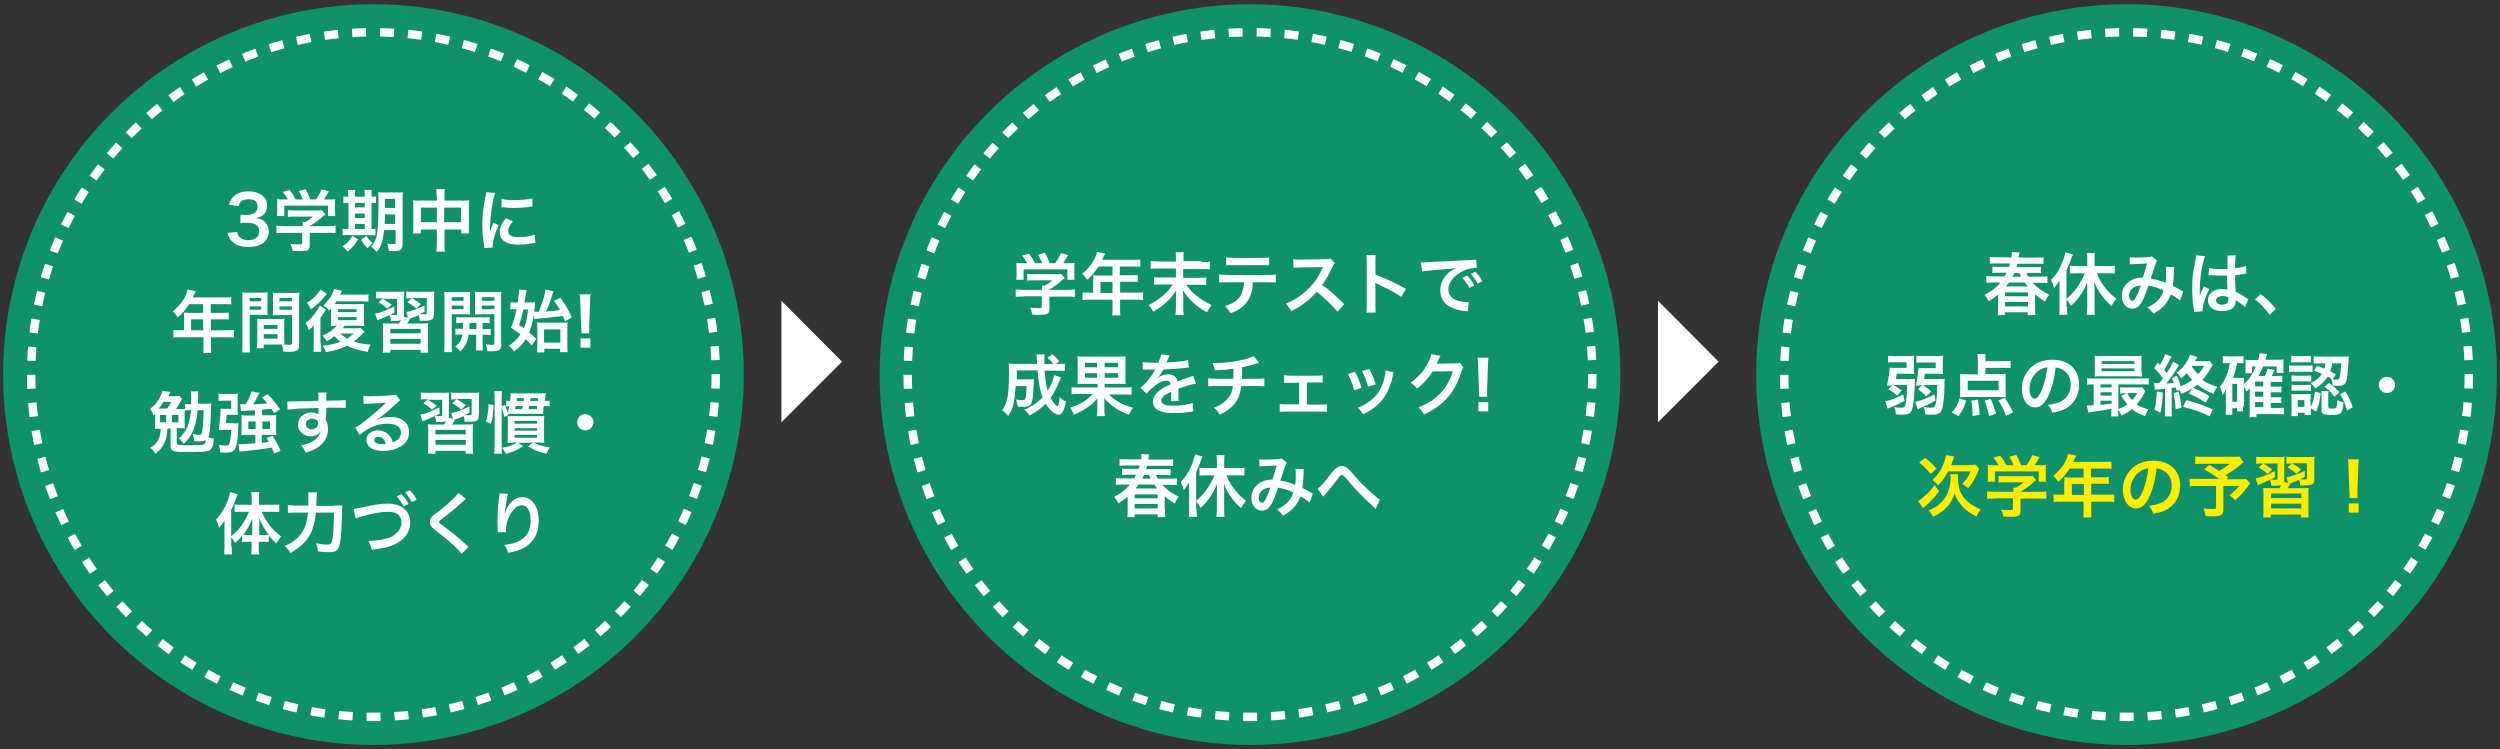 <?xml version="1.0" encoding="utf-8"?>
<!-- Generator: Adobe Illustrator 23.0.1, SVG Export Plug-In . SVG Version: 6.00 Build 0)  -->
<svg version="1.1" id="レイヤー_1" xmlns="http://www.w3.org/2000/svg" xmlns:xlink="http://www.w3.org/1999/xlink" x="0px"
	 y="0px" width="891px" height="267px" viewBox="0 0 891 267" style="enable-background:new 0 0 891 267;" xml:space="preserve">
<rect x="0" y="0" width="891" height="267" fill="#333333" stroke="none"/>
<style type="text/css">
	.st0{fill:#0F926A;}
	.st1{fill:none;stroke:#FFFFFF;stroke-width:3;stroke-miterlimit:10;stroke-dasharray:4.977,4.977;}
	.st2{fill:#FFFFFF;}
	.st3{fill:#FFED00;}
</style>
<g>
	<circle class="st0" cx="133.1" cy="133.5" r="132"/>
	<g>
		<circle class="st1" cx="133.1" cy="133.5" r="122"/>
	</g>
	<circle class="st0" cx="445.5" cy="133.5" r="132"/>
	<g>
		<circle class="st1" cx="445.5" cy="133.5" r="122"/>
	</g>
	<circle class="st0" cx="757.9" cy="133.5" r="132"/>
	<g>
		<circle class="st1" cx="757.9" cy="133.5" r="122"/>
	</g>
	<g>
		<g>
			<path class="st2" d="M84.5,82.7c0.3,1.1,0.5,1.5,1.1,2c0.8,0.6,1.8,0.9,2.9,0.9c2.4,0,3.9-1.2,3.9-3.1c0-1.1-0.5-2-1.3-2.5
				c-0.6-0.3-1.7-0.6-2.8-0.6c-1.1,0-1.8,0-2.6,0.1v-3c0.8,0.1,1.3,0.1,2.3,0.1c2.4,0,3.8-1.1,3.8-3c0-1.7-1.1-2.6-3.2-2.6
				c-1.2,0-2,0.3-2.6,0.7c-0.5,0.5-0.7,0.9-1,1.8l-3.4-0.6c0.6-1.8,1.2-2.6,2.3-3.4c1.2-0.9,2.8-1.3,4.7-1.3c4,0,6.6,2,6.6,5.1
				c0,1.4-0.6,2.8-1.7,3.5c-0.5,0.4-1.1,0.6-2.3,0.9c1.7,0.3,2.6,0.7,3.4,1.6c0.8,0.9,1.2,1.9,1.2,3.3c0,1.3-0.6,2.6-1.4,3.5
				c-1.3,1.3-3.3,1.9-5.9,1.9c-2.8,0-4.7-0.7-6.1-2.3c-0.6-0.7-0.9-1.3-1.3-2.7L84.5,82.7z"/>
			<path class="st2" d="M101.4,83c-1.2,0-2.2,0-2.9,0.1v-2.7c0.8,0.1,1.8,0.2,2.9,0.2h6.5v-0.2c0-0.5,0-0.9-0.1-1.3h1
				c1-0.5,1.8-1.1,2.8-1.9h-6.6c-1,0-1.6,0-2.4,0.1v-2.4c0.7,0.1,1.4,0.1,2.4,0.1h7.9c0.9,0,1.4,0,1.8-0.1l1.3,1.5
				c-0.4,0.3-0.4,0.3-0.9,0.7c-1.7,1.5-2.9,2.4-4.8,3.5v0h6.3c1.2,0,2.2,0,3-0.2v2.7c-0.7-0.1-1.7-0.1-3-0.1h-6.2v4.2
				c0,0.8-0.1,1.2-0.3,1.5c-0.4,0.6-1.2,0.8-3.4,0.8c-0.3,0-1.1,0-2.4-0.1c-0.3-1.3-0.4-1.7-0.8-2.5c1.2,0.2,2.2,0.2,3,0.2
				c1.1,0,1.2-0.1,1.2-0.6V83H101.4z M102.6,71.1c-0.6-1.1-0.9-1.5-1.8-2.7l2.4-0.7c0.8,1,1.4,1.9,2.2,3.4h2.5c-0.4-1.1-0.8-2-1.5-3
				l2.5-0.7c1,1.8,1.1,2.2,1.7,3.7h2c0.7-1,1.6-2.5,2-3.6l2.6,0.7c-0.6,1-1.2,2.1-1.8,2.9h1.1c1.6,0,2.1,0,3-0.1
				c-0.1,0.6-0.1,1.1-0.1,2v2.2c0,0.6,0,1.2,0.1,1.8h-2.6v-3.7h-15.6v3.7h-2.6c0.1-0.6,0.1-1.1,0.1-1.8V73c0-0.9,0-1.4-0.1-2
				c1.1,0.1,1.2,0.1,2.8,0.1H102.6z"/>
			<path class="st2" d="M124.1,69.7c0-0.9,0-1.5-0.1-2h2.6c-0.1,0.6-0.1,1.2-0.1,2v0.4h3.5v-0.4c0-0.9,0-1.5-0.1-2h2.6
				c-0.1,0.6-0.1,1.2-0.1,2v0.4c0.8,0,1.2,0,1.6-0.1v2.4c-0.4-0.1-0.8-0.1-1.6-0.1v9.3c0.8,0,1,0,1.4-0.1v2.4c-0.5,0-1-0.1-2-0.1
				h-7.9c-1,0-1.4,0-1.8,0.1v-2.4c0.5,0.1,0.9,0.1,1.8,0.1h0.3v-9.3c-1,0-1.4,0-1.8,0.1V70c0.4,0.1,0.8,0.1,1.8,0.1V69.7z
				 M127.6,85.3c-1.2,2-1.9,2.8-3.7,4.4c-0.5-0.7-0.9-1.1-1.8-1.9c1.7-1.2,2.5-2.1,3.5-3.7L127.6,85.3z M130,73.9v-1.6h-3.5v1.6H130
				z M130,77.7v-1.6h-3.5v1.6H130z M130,81.6v-1.8h-3.5v1.8H130z M130.6,84.1c0.8,1.3,0.9,1.3,2.2,2.6c-0.7,0.6-1.3,1.1-1.8,1.8
				c-1.4-1.5-1.4-1.5-2.3-3.1L130.6,84.1z M136.9,82.1c-0.4,3.8-1,5.5-2.6,7.7c-0.7-0.8-1.2-1.2-2-1.9c1.2-1.3,1.7-2.5,2.1-4.5
				c0.3-2.1,0.5-5.6,0.5-11.8c0-1.6,0-2.3-0.1-3.1c0.8,0.1,1.4,0.1,2.7,0.1h3.5c1.3,0,1.9,0,2.6-0.1c-0.1,0.6-0.1,1.3-0.1,2.6V87
				c0,1.2-0.3,1.9-1,2.2c-0.5,0.2-1.3,0.3-2.4,0.3c-0.3,0-0.3,0-1.5-0.1c-0.1-1-0.3-1.6-0.6-2.6c1.1,0.2,1.6,0.2,2.1,0.2
				c0.7,0,0.9-0.1,0.9-0.5v-4.5H136.9z M137.2,76.4c0,1.4,0,2.3-0.1,3.4h3.7v-3.4H137.2z M140.8,70.9h-3.6v3.2h3.6V70.9z"/>
			<path class="st2" d="M155.6,70c0-1.2,0-1.8-0.1-2.6h3c-0.1,0.7-0.1,1.4-0.1,2.5v1.6h6.6c1.1,0,1.6,0,2.2-0.1
				c-0.1,0.7-0.1,1.2-0.1,2.1v7.3c0,1.1,0,1.7,0.1,2.4h-2.8v-1.4h-6v4.9c0,1.4,0,2.1,0.2,3h-3.1c0.1-0.9,0.2-1.6,0.2-3v-4.9H150v1.4
				h-2.8c0.1-0.8,0.1-1.4,0.1-2.4v-7.3c0-0.9,0-1.3-0.1-2.1c0.7,0.1,1.2,0.1,2.2,0.1h6.3V70z M150,74v5.2h5.7V74H150z M164.3,79.2
				V74h-6v5.2H164.3z"/>
			<path class="st2" d="M172.6,88.4c0-0.4,0-0.6-0.1-1.1c-0.5-2.9-0.6-4.8-0.6-7.2c0-3.1,0.3-5.8,1-9.4c0.3-1.3,0.3-1.6,0.4-2.2
				l3.2,0.3c-0.6,1.4-1.1,4.1-1.5,7.2c-0.2,1.8-0.3,3.2-0.4,5.3c0,0.5,0,0.7,0,1.3c0.3-0.8,0.3-1,1.2-3.2l1.9,0.9
				c-1.3,2.8-2.1,5.6-2.1,7.3c0,0.1,0,0.3,0,0.6L172.6,88.4z M182.8,78.9c-1.2,1.4-1.7,2.4-1.7,3.5c0,1.4,1.3,2.1,3.8,2.1
				c2.1,0,4.2-0.3,5.7-0.9l0.2,3c-0.3,0-0.4,0-1,0.1c-1.9,0.3-3.4,0.5-5,0.5c-3,0-4.9-0.7-6-2.1c-0.5-0.6-0.7-1.5-0.7-2.4
				c0-1.6,0.7-3.2,2.2-4.9L182.8,78.9z M178.8,70.9c1.1,0.3,2.4,0.4,4.4,0.4c2.7,0,4.9-0.2,6.5-0.6l0.1,2.9c-0.2,0-0.6,0.1-1.7,0.2
				c-1.5,0.2-3.4,0.3-5.1,0.3c-1.8,0-1.8,0-4.3-0.3L178.8,70.9z"/>
			<path class="st2" d="M65.6,112.8c0-0.5,0-0.9-0.1-1.4c0.5,0,1,0.1,1.7,0.1h5.2v-3.1h-5c-1.2,1.9-2.4,3.3-4,4.7
				c-0.7-1-1-1.3-1.8-2.1c2.4-2.1,3.7-3.7,4.7-6c0.3-0.8,0.5-1.3,0.6-1.8l2.9,0.6c-0.1,0.3-0.2,0.4-0.4,0.7c0,0.1-0.3,0.6-0.7,1.5
				H80c1.1,0,1.7,0,2.4-0.1v2.6c-0.7-0.1-1.4-0.1-2.4-0.1h-4.9v3.1h3.9c1.1,0,1.8,0,2.5-0.1v2.5c-0.7-0.1-1.4-0.1-2.4-0.1h-3.9v3.9
				h5.6c1.1,0,1.9,0,2.6-0.1v2.7c-0.7-0.1-1.6-0.1-2.6-0.1h-5.6v3c0,1.2,0,1.9,0.1,2.6h-2.9c0.1-0.7,0.1-1.3,0.1-2.6v-3h-8.1
				c-1.1,0-1.8,0-2.6,0.1v-2.7c0.8,0.1,1.5,0.1,2.6,0.1h1.2V112.8z M72.4,117.7v-3.9h-4.3v3.9H72.4z"/>
			<path class="st2" d="M89,122.6c0,1.4,0,2.3,0.1,3h-2.8c0.1-0.7,0.1-1.5,0.1-3v-15.7c0-1.2,0-1.9-0.1-2.7c0.7,0.1,1.3,0.1,2.5,0.1
				h4.2c1.2,0,1.8,0,2.4-0.1c0,0.8-0.1,1.3-0.1,2.2v3.7c0,1.1,0,1.7,0.1,2.2c-0.6,0-1.4-0.1-2.2-0.1H89V122.6z M89,107.4h4.1v-1.2
				H89V107.4z M89,110.4h4.1v-1.2H89V110.4z M101.3,120.7c0,0.9,0,1.5,0.1,2.1c0.5,0,1.4,0.1,1.8,0.1c0.7,0,0.9-0.2,0.9-0.6v-10
				h-4.7c-0.8,0-1.6,0-2.2,0.1c0-0.7,0.1-1.2,0.1-2.2v-3.7c0-0.8,0-1.5-0.1-2.2c0.6,0.1,1.2,0.1,2.4,0.1h4.6c1.2,0,1.8,0,2.5-0.1
				c-0.1,0.9-0.1,1.5-0.1,2.7v15.7c0,1.4-0.3,2.1-1.2,2.4c-0.5,0.2-1.2,0.3-2.7,0.3c-0.3,0-0.4,0-1.7-0.1c-0.1-1.1-0.3-1.5-0.6-2.5
				c-0.7,0-1.2,0-1.3,0H94v1.3h-2.5c0.1-0.6,0.2-1.5,0.2-2.4v-5.9c0-0.8,0-1.5-0.1-2.2c0.7,0.1,1.2,0.1,2.2,0.1h5.4
				c1,0,1.5,0,2.2-0.1c0,0.6-0.1,1.2-0.1,2.2V120.7z M94,117.2h4.9v-1.4H94V117.2z M94,120.7h4.9v-1.6H94V120.7z M99.6,107.4h4.5
				v-1.2h-4.5V107.4z M99.6,110.4h4.5v-1.2h-4.5V110.4z"/>
			<path class="st2" d="M114.4,122.4c0,1.2,0,2.2,0.1,3h-2.8c0.1-0.8,0.1-1.8,0.1-3v-4c0-0.9,0-1.2,0-2.5c-0.6,0.8-1,1.2-1.8,1.8
				c-0.3-1.1-0.6-1.8-1.1-2.6c1.6-1.2,2.9-2.6,4-4.3c0.5-0.8,0.9-1.5,1.1-1.9l2.2,1.5c-0.2,0.2-0.2,0.2-0.4,0.6c0,0-0.1,0.1-0.2,0.3
				c-0.1,0.1-0.1,0.1-0.3,0.4c-0.3,0.4-0.5,0.8-1.1,1.6V122.4z M116.5,104.7c-0.1,0.2-0.2,0.2-0.4,0.5c-2,2.4-3.2,3.6-5.3,5
				c-0.4-0.9-0.7-1.4-1.5-2.3c1.2-0.6,1.7-1,2.5-1.8c1.2-1.1,2-2.1,2.4-2.9L116.5,104.7z M129.9,118.2c-0.4,0.4-0.5,0.5-0.8,0.8
				c-1,1.1-1.8,1.8-3,2.7c1.9,0.7,3.8,1,6,1.1c-0.5,0.9-0.8,1.6-1,2.6c-3.3-0.5-5.3-1.1-7.4-2.2c-2.4,1.2-4.5,1.8-7.6,2.3
				c-0.2-0.8-0.5-1.5-1.1-2.3c2.6-0.3,4.3-0.6,6.3-1.4c-0.8-0.6-1.2-1-2.1-2c-0.9,0.7-1.4,1.1-2.8,1.8c-0.4-0.8-0.8-1.3-1.5-2
				c2.4-1,3.7-2,5.1-3.5c-1.2,0-1.6,0-2.1,0.1c0.1-0.5,0.1-1.2,0.1-2.4v-3.2c0-0.1,0-0.1,0-0.6c-0.2,0.3-0.3,0.4-0.7,0.7
				c-0.7-0.9-1.2-1.3-2-1.9c1.7-1.5,3.3-3.9,3.8-5.8l2.8,0.7c-0.2,0.3-0.3,0.5-0.7,1.3h7.2c1.4,0,2.3,0,2.9-0.1v2.6
				c-0.6-0.1-1.6-0.1-2.9-0.1h-8.5c-0.2,0.4-0.3,0.5-0.6,1c0.3,0,0.5,0,0.9,0h7.2c1.3,0,1.7,0,2.4-0.1c0,0.5-0.1,1-0.1,2.4v3.1
				c0,1.3,0,1.8,0.1,2.4c-0.6,0-1.1-0.1-2.1-0.1h-4.9c-0.3,0.4-0.4,0.6-0.7,0.9h4.6c0.9,0,1.4,0,1.8-0.1L129.9,118.2z M120.4,111.2
				h6.7v-1h-6.7V111.2z M120.4,114.1h6.7v-1.1h-6.7V114.1z M121.3,118.9c0.6,0.6,1.4,1.1,2.4,1.8c0.8-0.5,1.3-0.9,2.3-1.8H121.3z"/>
			<path class="st2" d="M154.6,111.9c0,1.2-0.1,1.6-0.6,1.9c-0.4,0.3-1.1,0.5-2.6,0.5c-0.5,0-0.7,0-1.8,0c0-0.7-0.1-1.3-0.4-2
				c-1,0.5-1.3,0.6-2.4,1c-0.3,0.1-0.4,0.1-0.6,0.2c-0.5,1-0.6,1.1-1.1,1.8h4.9c1.4,0,1.8,0,2.6-0.1c-0.1,0.8-0.1,1.2-0.1,2.7v5
				c0,1.4,0,2.1,0.1,2.8h-2.7v-1h-10.8v1h-2.7c0.1-0.7,0.1-1.4,0.1-2.8v-4.9c0-1.5,0-1.9-0.1-2.8c0.8,0.1,1.3,0.1,2.6,0.1h3.2
				c0.2-0.4,0.3-0.4,0.7-1.2c-0.5,0.2-1.1,0.3-2.1,0.3c-0.3,0-1,0-1.5,0c0-0.8-0.2-1.4-0.5-2.1c-1.2,0.5-2,0.9-3.2,1.4
				c-0.5,0.2-0.7,0.3-1.1,0.5l-0.8-2.4c1.7-0.3,4.1-1.2,6.8-2.6l0.1,2.2c-0.7,0.4-0.9,0.5-1.6,0.8c0.7,0,1,0.1,1.3,0.1
				c1.1,0,1.2,0,1.2-0.6v-5.2h-5.1c1.3,0.7,2,1.2,3.2,2.1L138,110c-1-1-1.7-1.4-3.1-2.3l1.6-1.4h-0.3c-1,0-1.5,0-2.2,0.1v-2.5
				c0.8,0.1,1.6,0.1,2.7,0.1h5c1.3,0,1.8,0,2.4-0.1c-0.1,0.6-0.1,1.1-0.1,2.4v5.4c0,0.5,0,0.8-0.1,1.2l1.5,0.3l-0.6-2
				c1.8-0.3,3.8-1,6.5-2.3l0,2.2c-0.8,0.4-1.1,0.6-1.6,0.8c0.5,0.1,1,0.1,1.3,0.1c1,0,1.1,0,1.1-0.6v-5.2h-5.4
				c1.6,0.9,2,1.2,3.3,2.2l-1.6,1.6c-1.2-1.1-1.9-1.5-3.2-2.3l1.5-1.4c-0.9,0-1.3,0-1.9,0.1v-2.5c0.8,0.1,1.6,0.1,2.7,0.1h5
				c1.2,0,1.8,0,2.3-0.1c-0.1,0.6-0.1,1.3-0.1,2.5V111.9z M139.1,118.8h10.8v-1.6h-10.8V118.8z M139.1,122.5h10.8v-1.7h-10.8V122.5z
				"/>
			<path class="st2" d="M161,122.6c0,1.4,0,2.2,0.1,2.9h-2.8c0.1-0.7,0.1-1.5,0.1-3v-15.8c0-1.2,0-1.9-0.1-2.7
				c0.7,0.1,1.3,0.1,2.5,0.1h4.4c1.2,0,1.8,0,2.4-0.1c0,0.7-0.1,1.4-0.1,2.2v3.7c0,1.1,0,1.5,0.1,2.2c-0.6,0-1.4-0.1-2.2-0.1H161
				V122.6z M161,107.2h4.2v-1.3H161V107.2z M161,110.2h4.2v-1.3H161V110.2z M165,117.3c0-0.8,0-1.1,0-2.2c-1.1,0-1.8,0-2.4,0.1V113
				c0.6,0.1,1.3,0.1,2.4,0.1h7c1.2,0,1.8,0,2.5-0.1v2.2c-0.6-0.1-1.3-0.1-2.5-0.1v2.2h0.4c1.2,0,1.8,0,2.5-0.1v2.2
				c-0.7-0.1-1.3-0.1-2.5-0.1H172v3.6c0,1.1,0,1.5,0.1,2h-2.5c0.1-0.6,0.1-1,0.1-2.1v-3.5h-2.7c-0.3,2.5-1.1,4.1-2.9,5.9
				c-0.6-0.7-1.1-1.1-1.9-1.7c1.6-1.2,2.3-2.3,2.6-4.3c-1.2,0-1.9,0-2.5,0.1v-2.2c0.7,0.1,1.3,0.1,2.5,0.1H165z M167.3,115.1
				c0,1.1,0,1.1,0,2.2h2.5v-2.2H167.3z M178.7,122.5c0,2.1-0.7,2.7-3.4,2.7c-0.4,0-0.8,0-1.6,0c-0.1-1.1-0.3-1.6-0.6-2.5
				c0.9,0.1,1.6,0.2,2.2,0.2c0.8,0,0.9-0.1,0.9-0.6V112h-4.7c-0.8,0-1.6,0-2.2,0.1c0-0.7,0-1.1,0-2.2v-3.7c0-0.9,0-1.5-0.1-2.2
				c0.7,0.1,1.2,0.1,2.4,0.1h4.6c1.2,0,1.8,0,2.5-0.1c-0.1,0.9-0.1,1.5-0.1,2.7V122.5z M171.7,107.2h4.5v-1.3h-4.5V107.2z
				 M171.7,110.2h4.5v-1.3h-4.5V110.2z"/>
			<path class="st2" d="M190.2,112.4c-0.4,2.5-0.8,4.2-1.6,6.1c1,0.8,1.4,1.2,2.5,2.3l-1.6,2.3c-1-1.1-1.4-1.5-2.1-2.2
				c-1.2,1.8-2.2,2.9-4.2,4.4c-0.5-0.8-1-1.4-1.8-2.1c1.9-1.3,3-2.4,4.1-4c-1.2-1-1.8-1.3-3.4-2.4c0.9-2.1,1.5-4,2-6.6h-0.5
				c-0.6,0-1.2,0-1.7,0.1v-2.6c0.6,0.1,1.2,0.1,1.9,0.1h0.7c0.3-2,0.5-3.4,0.5-4.3c0,0,0-0.2,0-0.3l2.7,0.2
				c-0.1,0.3-0.1,0.7-0.3,1.5c-0.1,0.9-0.2,1.1-0.5,2.9h1.6c1,0,1.6,0,2.2-0.1c0,0.4,0,0.4-0.1,1.1c-0.1,0.9-0.1,1.4-0.2,2.3
				c0.3,0,0.4,0,0.7,0c0.3,0,0.4,0,0.9,0c0.1-0.4,0.1-0.4,0.4-1c1-2.4,1.9-5.5,2-6.9l2.9,0.6c-0.1,0.3-0.2,0.4-0.5,1.4
				c-0.8,2.5-1.2,3.6-2.2,5.8c2.9-0.2,2.9-0.2,5-0.5c-0.6-1.1-1.1-1.8-2.2-3.3l2.3-1.1c2.1,3,2.7,4,4.1,7l-2.4,1.4
				c-0.4-1-0.5-1.1-0.8-1.9c-3.3,0.4-4.9,0.6-8.2,0.9c-1.2,0.1-1.6,0.2-2,0.3L190.2,112.4z M186.5,110.3c-0.4,2-0.9,3.7-1.5,5.6
				c1,0.6,1.3,0.8,1.7,1.1c0.9-2,1.2-3.7,1.5-6.7H186.5z M194,125.6h-2.6c0-0.5,0.1-1.1,0.1-2.2v-6.2c0-0.9,0-1.7-0.1-2.3
				c0.6,0.1,1.2,0.1,2,0.1h6.7c1.1,0,1.8,0,2.2-0.1c-0.1,0.6-0.1,1.2-0.1,2.4v5.8c0,1.1,0,1.8,0.1,2.4h-2.7v-1.2H194V125.6z
				 M193.9,122.1h5.8v-4.7h-5.8V122.1z"/>
			<path class="st2" d="M207.2,118.7c0-0.5,0-0.7,0-1c0-0.3,0-0.3-0.1-1.7l-0.3-8.2c0-1.1-0.1-2.3-0.2-2.9h3.9
				c-0.1,0.6-0.2,1.9-0.2,2.9l-0.3,8.2c0,1.4,0,1.4,0,1.8c0,0.3,0,0.5,0,1H207.2z M206.9,123.9v-3.3h3.5v3.3H206.9z"/>
			<path class="st2" d="M68.1,143.9c0-0.5,0-0.7,0-1.4c0-1.9,0-2.2-0.1-3h2.7c-0.1,0.6-0.1,1.1-0.1,2.1c0,0.6,0,1.2,0,2.3h2.4
				c1.1,0,1.6,0,2.3-0.1c-0.1,0.8-0.1,1.4-0.1,2.9c-0.1,4.6-0.5,7.8-0.9,9.2c0.7,0.2,1.2,0.3,1.9,0.4c-0.1,2.4-0.6,3.6-1.5,4.2
				c-0.9,0.5-2.4,0.6-7.1,0.6c-3.7,0-4.5,0-5.5-0.3c-1-0.3-1.3-0.8-1.3-2.1v-6h-1.1c-0.2,2.1-0.3,2.9-0.6,4
				c-0.5,1.4-1.2,2.5-2.1,3.6c-0.4,0.4-0.8,0.7-1.6,1.4c-0.5-0.8-1-1.5-1.8-2.1c1.9-1.3,2.7-2.2,3.2-3.8c0.3-1,0.4-1.7,0.5-3h-0.2
				c-0.7,0-1.3,0-1.9,0.1c0-0.5,0.1-0.9,0.1-1.8v-3.6c-0.3,0.2-0.4,0.3-0.7,0.6c-0.2-0.8-0.6-1.7-1.1-2.4c1.2-0.9,1.8-1.6,2.7-2.8
				c0.9-1.3,1.4-2.5,1.7-3.6l2.8,0.4c-0.1,0.2-0.1,0.2-0.2,0.5c0,0.1-0.1,0.2-0.2,0.4c-0.1,0.2-0.1,0.2-0.3,0.6h2
				c0.8,0,1.2,0,1.9-0.1l1,1.1c-0.2,0.3-0.4,0.6-0.6,1c-0.5,0.9-1.2,2-1.6,2.6h1.6c0.7,0,1.2,0,1.7-0.1v-1.7c0.6,0.1,1,0.1,2,0.1
				H68.1z M59.6,145.6c0.6-0.8,1.1-1.7,1.4-2.4h-2.7c-0.6,0.9-1,1.5-1.8,2.4H59.6z M57,150.5h2.2v-2.6H57V150.5z M61.3,150.5h2.3
				v-2.6h-2.3V150.5z M70.4,146.3c-0.1,1.9-0.5,4-1,5.6c-0.8,2.5-1.8,4.2-3.9,6.3c-0.4-0.6-0.9-1.2-1.8-1.9c1.2-1.1,1.7-1.7,2.5-3
				c1-1.8,1.6-4,1.9-7.1h-0.5c-0.9,0-1.3,0-1.8,0.1c0,0.4,0,0.6,0,1v3.7c0,0.7,0,1.2,0.1,1.7c-0.6,0-1.1-0.1-1.9-0.1H63v5.1
				c0,0.9,0.4,1,4.1,1c3.6,0,5-0.1,5.5-0.3c0.5-0.2,0.6-0.6,0.7-1.6c-0.5,0.3-1.1,0.5-2.2,0.5c-0.5,0-1.2,0-1.9-0.1
				c-0.1-1.3-0.2-1.6-0.5-2.5c1.1,0.2,1.8,0.3,2.3,0.3c0.7,0,0.9-0.3,1.1-1.4c0.3-2.2,0.4-3.9,0.5-7.4H70.4z"/>
			<path class="st2" d="M83.3,150.9c0.8,0,1.2,0,1.7-0.1c0,0.5,0,0.6-0.1,1.2c-0.1,3.6-0.2,4.6-0.6,6.4c-0.3,1.5-0.8,2.2-1.6,2.6
				c-0.5,0.2-1.1,0.3-2.1,0.3c-0.7,0-1.4,0-2.1,0c-0.1-1.1-0.2-1.6-0.5-2.7c0.9,0.1,1.8,0.2,2.4,0.2c0.9,0,1.2-0.1,1.3-0.6
				c0.4-1,0.6-2.6,0.7-5h-2.8c-0.6,0-1.1,0-1.7,0c0.4-2,0.7-4.9,0.7-7.6c0.5,0.1,0.8,0.1,2,0.1h1.8v-2.9h-2.4c-1,0-1.6,0-2.1,0.1
				v-2.6c0.5,0.1,1.1,0.1,2.2,0.1h2.9c0.8,0,1.3,0,1.8-0.1c-0.1,0.6-0.1,1.1-0.1,1.8v3.6c0,0.7,0,1.5,0.1,2.2
				c-0.5,0-0.9-0.1-1.7-0.1h-2.3c-0.2,2-0.2,2-0.3,3H83.3z M91.1,146.2c-3.2,0.2-4.9,0.3-5.2,0.3l-0.3-2.5c0.4,0,0.7,0.1,1.2,0.1
				c0.2,0,0.2,0,0.7,0c1.1-1.8,1.7-3.1,2.2-4.6l2.8,0.5c-0.3,0.5-0.3,0.5-0.9,1.7c-0.5,0.9-0.7,1.4-1.4,2.4c1.8-0.1,3.5-0.2,5.1-0.3
				c-0.6-0.7-0.9-1.1-1.9-2.2l2-1.1c1.7,1.7,3,3.3,4.4,5.4l-2.1,1.4c-0.5-0.8-0.6-1.1-1-1.6c-1.3,0.1-2.1,0.2-3.3,0.3v2h3.2
				c0.9,0,1.3,0,1.9-0.1c-0.1,0.6-0.1,0.9-0.1,1.7v3.6c0,0.8,0,1.2,0.1,1.9c-0.6-0.1-1.3-0.1-2-0.1h-3.2v2.8
				c1.3-0.1,1.3-0.1,2.5-0.3c-0.2-0.4-0.4-0.7-0.8-1.4l2.1-0.8c1.5,2.3,1.9,3.1,2.9,5.4l-2.3,0.9c-0.4-1.1-0.6-1.5-0.8-2.1
				c-2.9,0.5-7,1-9.9,1.3c-1.1,0.1-1.2,0.1-1.6,0.2l-0.4-2.7c0.3,0,0.5,0,0.7,0c1,0,3.2-0.1,5.3-0.3V155h-2.9c-0.9,0-1.4,0-2.1,0.1
				c0-0.6,0.1-1.2,0.1-1.9v-3.4c0-0.6,0-1.2-0.1-1.8c0.6,0,1.1,0.1,2,0.1h2.9V146.2z M88.5,150.2v2.7h2.6v-2.7H88.5z M93.5,152.9
				h2.7v-2.7h-2.7V152.9z"/>
			<path class="st2" d="M116.1,148.9c0,0.1,0,0.3,0,0.6c0.5,1.1,0.8,2.1,0.8,3.4c0,2.6-1.2,4.9-3.6,6.5c-1,0.7-2.1,1.2-4.3,2
				c-0.7-1.5-0.9-1.8-1.7-2.7c2-0.4,3-0.7,4.1-1.4c1.6-0.9,2.6-2.2,2.8-3.5c-0.7,1.1-1.9,1.7-3.5,1.7c-1.1,0-2-0.3-2.8-0.9
				c-1.1-0.8-1.7-1.9-1.7-3.2c0-2.5,2-4.4,4.8-4.4c1,0,1.9,0.3,2.5,0.7c0-0.1,0-0.1,0-0.3c0,0,0-1.4,0-2c-3.4,0.1-5.7,0.2-6.7,0.2
				c-3.6,0.3-3.6,0.3-4.3,0.4l-0.1-2.9c0.5,0,0.7,0,1.2,0c0.6,0,1,0,4.1-0.1c1.6,0,1.8,0,3.8-0.1c0.8,0,0.8,0,2-0.1
				c0-2.3,0-2.3-0.1-2.9l3,0c-0.1,0.7-0.1,0.8-0.1,2.9c4.2,0,6-0.1,6.9-0.2l0,2.8c-0.9-0.1-2-0.1-4-0.1c-0.6,0-1,0-2.9,0v1.6
				L116.1,148.9z M111.2,149.2c-1.2,0-2.2,0.9-2.2,1.9c0,1.1,0.8,1.9,2,1.9c1.4,0,2.4-0.9,2.4-2.2
				C113.3,149.8,112.5,149.2,111.2,149.2z"/>
			<path class="st2" d="M134.1,149.7c2.2-0.9,3.2-1.1,5-1.1c4.1,0,6.7,2.1,6.7,5.4c0,2.3-1.1,4.1-3.3,5.3c-1.6,0.9-3.6,1.4-5.8,1.4
				c-2,0-3.7-0.4-4.7-1.1c-0.9-0.7-1.4-1.7-1.4-2.8c0-2,1.7-3.4,4.1-3.4c1.7,0,3.1,0.7,4.2,2c0.5,0.6,0.7,1.1,1.1,2.2
				c2-0.7,2.9-1.8,2.9-3.5c0-1.9-1.8-3.1-4.8-3.1c-3.5,0-7,1.4-9.9,4l-1.6-2.6c0.8-0.4,1.8-1.1,3.4-2.3c2.2-1.7,5.4-4.4,7.2-6.2
				c0,0,0.3-0.3,0.4-0.4l0,0c-0.9,0.1-2.4,0.2-6.8,0.4c-0.5,0-0.7,0-1.2,0.1l-0.1-2.9c0.8,0.1,1.5,0.1,2.8,0.1c2,0,5-0.1,7.3-0.3
				c0.8-0.1,1.1-0.1,1.5-0.3l1.5,2.1c-0.4,0.2-0.6,0.4-1.2,1c-1.2,1.1-3,2.7-3.8,3.4c-0.4,0.4-2.2,1.7-2.6,2
				C134.4,149.4,134.4,149.4,134.1,149.7L134.1,149.7z M134.8,155.7c-0.9,0-1.4,0.4-1.4,1.1c0,1,1.1,1.5,2.9,1.5
				c0.5,0,0.6,0,1.2-0.1C137.1,156.6,136.2,155.7,134.8,155.7z"/>
			<path class="st2" d="M170.6,147.9c0,1.2-0.1,1.6-0.6,1.9c-0.4,0.3-1.1,0.5-2.6,0.5c-0.5,0-0.7,0-1.8,0c0-0.7-0.1-1.3-0.4-2
				c-1,0.5-1.3,0.6-2.4,1c-0.3,0.1-0.4,0.1-0.6,0.2c-0.5,1-0.6,1.1-1.1,1.8h4.9c1.4,0,1.8,0,2.6-0.1c-0.1,0.8-0.1,1.2-0.1,2.7v5
				c0,1.4,0,2.1,0.1,2.8H166v-1h-10.8v1h-2.7c0.1-0.7,0.1-1.4,0.1-2.8v-4.9c0-1.5,0-1.9-0.1-2.8c0.8,0.1,1.3,0.1,2.6,0.1h3.2
				c0.2-0.4,0.3-0.4,0.7-1.2c-0.5,0.2-1.1,0.3-2.1,0.3c-0.3,0-1,0-1.5,0c0-0.8-0.2-1.4-0.5-2.1c-1.2,0.5-2,0.9-3.2,1.4
				c-0.5,0.2-0.7,0.3-1.1,0.5l-0.8-2.4c1.7-0.3,4.1-1.2,6.8-2.6l0.1,2.2c-0.7,0.4-0.9,0.5-1.6,0.8c0.7,0,1,0.1,1.3,0.1
				c1.1,0,1.2,0,1.2-0.6v-5.2h-5.1c1.3,0.7,2,1.2,3.2,2.1L154,146c-1-1-1.7-1.4-3.1-2.3l1.6-1.4h-0.3c-1,0-1.5,0-2.2,0.1v-2.5
				c0.8,0.1,1.6,0.1,2.7,0.1h5c1.3,0,1.8,0,2.4-0.1c-0.1,0.6-0.1,1.1-0.1,2.4v5.4c0,0.5,0,0.8-0.1,1.2l1.5,0.3l-0.6-2
				c1.8-0.3,3.8-1,6.5-2.3l0,2.2c-0.8,0.4-1.1,0.6-1.6,0.8c0.5,0.1,1,0.1,1.3,0.1c1,0,1.1,0,1.1-0.6v-5.2h-5.4
				c1.6,0.9,2,1.2,3.3,2.2l-1.6,1.6c-1.2-1.1-1.9-1.5-3.2-2.3l1.5-1.4c-0.9,0-1.3,0-1.9,0.1v-2.5c0.8,0.1,1.6,0.1,2.7,0.1h5
				c1.2,0,1.8,0,2.3-0.1c-0.1,0.6-0.1,1.3-0.1,2.5V147.9z M155.2,154.8H166v-1.6h-10.8V154.8z M155.2,158.5H166v-1.7h-10.8V158.5z"
				/>
			<path class="st2" d="M173.2,150.3c0.6-2,0.8-3.9,0.9-6.3l1.8,0.4c-0.1,2.7-0.3,4.4-0.9,6.6L173.2,150.3z M195.7,144.8
				c-0.6-0.1-0.9-0.1-1.9-0.1c-0.2,1.3-0.2,1.3-0.2,2c0,0.1,0,0.3,0,0.3c0,0.3,0,0.3,0,0.5c-0.6,0-1,0-2.4,0h-8.2
				c-1.1,0-1.5,0-1.9,0l0.1,0.4l-1.5,0.7c-0.3-1.5-0.5-2.4-0.9-3.5V159c0,1.1,0,1.8,0.1,2.7h-2.8c0.1-0.8,0.2-1.9,0.2-3V142
				c0-1.1,0-1.7-0.2-2.6h2.8c-0.1,0.8-0.1,1.4-0.1,2.6v2.8l1.2-0.5c0.5,1.3,0.6,1.7,1,2.9c0.2-0.8,0.3-1.3,0.5-2.4
				c-0.6,0-0.7,0-1.1,0.1v-2.1c0.5,0.1,0.9,0.1,1.4,0.1c0.1-1.1,0.2-1.9,0.2-2.5c0-0.1,0-0.2,0-0.3c0.7,0.1,1.2,0.1,2.2,0.1h8
				c1.2,0,1.7,0,2.3-0.1c-0.1,0.5-0.1,0.8-0.2,1.6c0,0.5-0.1,0.6-0.1,1.2c0.9,0,1.1,0,1.7-0.1V144.8z M182.9,157.8
				c-0.8,0-1.2,0-2,0.1c0.1-0.8,0.1-1.6,0.1-2.4v-5.2c0-1.1,0-1.4-0.1-2c0.6,0,0.9,0,2,0h9c1.1,0,1.6,0,2.1-0.1
				c-0.1,0.5-0.1,1-0.1,2.2v5c0,1.2,0,1.8,0.1,2.4c-0.8,0-1.2-0.1-2-0.1h-1.8c1.8,1,2.9,1.3,5.8,1.8c-0.5,0.6-0.8,1.2-1.2,2.2
				c-2.9-0.6-4.4-1.3-6.6-2.6l1.7-1.3h-5.2l1.7,1.2c-2,1.4-3.3,2-6.1,2.7c-0.5-0.9-0.8-1.4-1.4-2.1c2.6-0.4,3.8-0.9,5.3-1.9H182.9z
				 M183.4,151h8V150h-8V151z M183.4,153.5h8v-0.9h-8V153.5z M183.4,156h8V155h-8V156z M183.8,144.7c-0.1,0.6-0.1,0.6-0.2,1.1h2.5
				c0.1-0.5,0.1-0.6,0.2-1.1H183.8z M186.6,142.9c0.1-0.4,0.1-0.5,0.1-1h-2.5c0,0.4,0,0.6-0.1,1H186.6z M188.6,144.7
				c-0.1,0.4-0.1,0.5-0.2,1.1h2.9c0.1-0.5,0.1-0.6,0.2-1.1H188.6z M191.8,141.9H189c0,0.4,0,0.4-0.1,1h2.8L191.8,141.9z"/>
			<path class="st2" d="M211.5,150.5c0,1.6-1.3,2.9-2.9,2.9s-2.9-1.3-2.9-2.9s1.3-2.9,2.9-2.9S211.5,148.9,211.5,150.5z"/>
			<path class="st2" d="M82.6,194.8c0,1.2,0,2,0.1,2.8h-2.8c0.1-0.9,0.1-1.6,0.1-2.8v-6.6c0-1.3,0-1.7,0-2.7
				c-0.6,1.1-1.1,1.7-1.9,2.6c-0.3-1.2-0.6-2-1.1-2.9c2.6-2.9,4.3-6.2,5-9.8l2.7,0.7c-0.9,2.5-1.4,3.9-2.3,5.6v9.4
				c2.6-2,5-5.2,6.3-8.7h-2.6c-0.8,0-1.8,0-2.5,0.1v-2.7c0.7,0.1,1.7,0.1,2.6,0.1h3.5v-2.2c0-0.8,0-1.5-0.2-2.3h2.9
				c-0.1,0.7-0.1,1.4-0.1,2.3v2.2h4.4c1.1,0,2,0,2.8-0.1v2.7c-0.8-0.1-1.8-0.1-2.7-0.1h-3.5c0.8,1.8,1.4,3,2.8,4.8
				c1,1.4,2.3,2.6,4.1,4c-0.6,0.7-1,1.3-1.7,2.5c-1.3-1.2-1.8-1.8-2.7-2.8v2.3c-0.5-0.1-1-0.1-1.8-0.1h-1.8v1.9c0,0.9,0,1.8,0.2,2.6
				h-2.9c0.1-0.9,0.2-1.7,0.2-2.6v-1.9h-1.7c-0.7,0-1.2,0-1.7,0.1v-2.3c-0.9,1.2-1.3,1.6-2.5,2.6c-0.5-0.9-0.8-1.3-1.4-2V194.8z
				 M89.9,187.8c0-1.2,0-1.8,0-2.9c-1.1,2.6-1.8,3.9-3.2,5.7c0.5,0,0.9,0.1,1.6,0.1h1.6V187.8z M94.2,190.7c0.7,0,1.1,0,1.6-0.1
				c-1.4-1.8-2.4-3.5-3.4-5.8c0,1.3,0,1.9,0,2.9v3H94.2z"/>
			<path class="st2" d="M118.9,180.2c1.4,0,2.3,0,3.1-0.1c-0.1,0.9-0.1,0.9-0.1,3.6c-0.1,3.3-0.3,7.3-0.6,8.9
				c-0.3,2.2-0.6,3-1.4,3.6c-0.6,0.5-1.5,0.6-2.9,0.6c-1.1,0-2.2-0.1-3.7-0.3c-0.1-1.2-0.3-1.9-0.7-2.9c1.5,0.3,2.9,0.5,4.1,0.5
				c1.1,0,1.5-0.4,1.8-2c0.3-1.8,0.5-5.5,0.6-9.4h-6.5c-0.4,3.6-1.1,6-2.2,8c-1.4,2.5-3.6,4.5-6.9,6.4c-0.5-1-1.2-1.8-2-2.5
				c3.3-1.4,5.5-3.4,6.8-6c0.7-1.5,1.2-3.3,1.5-5.9h-4.2c-1.2,0-2.2,0-3,0.1V180c0.9,0.1,1.7,0.2,3,0.2h4.3c0-1,0-1.2,0-2.4
				c0-1.2,0-1.8-0.1-2.3h3.2c-0.1,0.6-0.1,0.6-0.3,4.8H118.9z"/>
			<path class="st2" d="M126,181.4c0.8-0.1,1.2-0.2,2.8-0.5c5.5-1.2,6.8-1.4,9.6-1.4c4.8,0,7.8,2.7,7.8,6.7c0,3.3-1.9,6-5.3,7.7
				c-2.2,1.1-4.1,1.5-8.4,2c-0.3-1.2-0.6-1.9-1.2-3.1c3.8-0.2,5.9-0.5,7.9-1.4c1.7-0.8,3.1-2.1,3.6-3.6c0.2-0.5,0.3-1.1,0.3-1.7
				c0-1.3-0.7-2.5-1.8-3.1c-0.8-0.4-1.8-0.6-3.1-0.6c-2.5,0-5.6,0.6-9.5,1.7c-1.2,0.4-1.4,0.4-1.9,0.7L126,181.4z M143.1,176.1
				c1.1,1.1,1.7,2,2.5,3.5l-1.7,0.9c-0.8-1.5-1.5-2.4-2.5-3.6L143.1,176.1z M146.8,179c-0.7-1.3-1.5-2.4-2.4-3.5l1.6-0.8
				c1.1,1.1,1.8,2,2.5,3.4L146.8,179z"/>
			<path class="st2" d="M166.1,177.8c-0.4,0.3-0.9,0.7-3,2.6c-1.2,1.1-2.9,2.5-5.7,4.6c-0.7,0.6-0.9,0.7-0.9,1c0,0.4,0,0.4,2.2,2
				c3.7,2.8,4.4,3.4,7.6,6.3c0.2,0.2,0.4,0.4,0.7,0.6l-2.5,2.5c-0.6-0.9-1.5-1.8-3.1-3.3c-1.7-1.6-2.5-2.2-6.2-5.1
				c-1.6-1.2-2-1.9-2-3c0-0.7,0.3-1.4,0.8-1.9c0.3-0.3,0.3-0.4,2.1-1.7c2.6-2,3.9-3.1,5.5-4.7c1.1-1.1,1.3-1.4,1.8-2L166.1,177.8z"
				/>
			<path class="st2" d="M181.1,176c-0.3,0.8-0.4,1.4-0.9,4.6c-0.2,1-0.3,1.8-0.3,2.4h0.1c0-0.1,0-0.1,0.1-0.5c0.2-0.8,0.9-2,1.5-2.9
				c1.3-1.6,2.8-2.4,4.6-2.4c1.6,0,3.1,0.8,4.1,2.2c1.2,1.6,1.7,3.6,1.7,6.4c0,4.6-2.2,8.1-6.2,9.9c-1.2,0.6-2.9,1-4.7,1.3
				c-0.5-1.4-0.7-1.9-1.4-2.8c2.4-0.3,3.8-0.6,5.3-1.4c2.8-1.4,4.1-3.7,4.1-7.3c0-3.5-1.2-5.4-3.2-5.4c-0.9,0-1.8,0.4-2.6,1.3
				c-1.9,1.9-3,4.9-3,7.8c0,0.1,0,0.3,0,0.5l-2.9,0c0-0.1,0-0.3,0-0.3c0-0.1,0-0.2,0-0.5c0-0.7-0.1-2.5-0.1-3c0-1.9,0.1-4.6,0.3-6.3
				l0.4-3c0-0.4,0.1-0.5,0.1-0.8L181.1,176z"/>
		</g>
	</g>
	<g>
		<g>
			<path class="st2" d="M364.9,105.7c-1.2,0-2.2,0-2.9,0.1v-2.7c0.8,0.1,1.8,0.2,2.9,0.2h6.5v-0.2c0-0.5,0-0.9-0.1-1.3h1
				c1-0.5,1.8-1.1,2.8-1.9h-6.6c-1,0-1.6,0-2.4,0.1v-2.4c0.7,0.1,1.4,0.1,2.4,0.1h7.9c0.9,0,1.4,0,1.8-0.1l1.3,1.5
				c-0.4,0.3-0.4,0.3-0.9,0.7c-1.7,1.5-2.9,2.4-4.8,3.5v0h6.3c1.2,0,2.2,0,3-0.2v2.7c-0.7-0.1-1.7-0.1-3-0.1H374v4.2
				c0,0.8-0.1,1.2-0.3,1.5c-0.4,0.6-1.2,0.8-3.4,0.8c-0.3,0-1.1,0-2.4-0.1c-0.3-1.3-0.4-1.7-0.8-2.5c1.2,0.2,2.2,0.2,3,0.2
				c1.1,0,1.2-0.1,1.2-0.6v-3.6H364.9z M366.1,93.8c-0.6-1.1-0.9-1.5-1.8-2.7l2.4-0.7c0.8,1,1.4,1.9,2.2,3.4h2.5
				c-0.4-1.1-0.8-2-1.5-3l2.5-0.7c1,1.8,1.1,2.2,1.7,3.7h2c0.7-1,1.6-2.5,2-3.6l2.6,0.7c-0.6,1-1.2,2.1-1.8,2.9h1.1
				c1.6,0,2.1,0,3-0.1c-0.1,0.6-0.1,1.1-0.1,2v2.2c0,0.6,0,1.2,0.1,1.8h-2.6V96h-15.6v3.7h-2.6c0.1-0.6,0.1-1.1,0.1-1.8v-2.2
				c0-0.9,0-1.4-0.1-2c1.1,0.1,1.2,0.1,2.8,0.1H366.1z"/>
			<path class="st2" d="M389.7,99.5c0-0.5,0-0.9-0.1-1.4c0.5,0,1,0.1,1.7,0.1h5.2V95h-5c-1.2,1.9-2.4,3.3-4,4.7
				c-0.7-1-1-1.3-1.8-2.1c2.4-2.1,3.7-3.7,4.7-6c0.3-0.8,0.5-1.3,0.6-1.8l2.9,0.6c-0.1,0.3-0.2,0.4-0.4,0.7c0,0.1-0.3,0.6-0.7,1.5
				H404c1.1,0,1.7,0,2.4-0.1v2.6c-0.7-0.1-1.4-0.1-2.4-0.1h-4.9v3.1h3.9c1.1,0,1.8,0,2.5-0.1v2.5c-0.7-0.1-1.4-0.1-2.4-0.1h-3.9v3.9
				h5.6c1.1,0,1.9,0,2.6-0.1v2.7c-0.7-0.1-1.6-0.1-2.6-0.1h-5.6v3c0,1.2,0,1.9,0.1,2.6h-2.9c0.1-0.7,0.1-1.3,0.1-2.6v-3h-8.1
				c-1.1,0-1.8,0-2.6,0.1v-2.7c0.8,0.1,1.5,0.1,2.6,0.1h1.2V99.5z M396.5,104.4v-3.9h-4.3v3.9H396.5z"/>
			<path class="st2" d="M428.3,93.4c1.6,0,2.3,0,2.9-0.2v2.8c-0.7-0.1-1.5-0.1-2.9-0.1h-6.6V99h5.3c1.5,0,2.3,0,2.9-0.1v2.7
				c-0.8-0.1-1.7-0.1-2.9-0.1h-4.2c1.2,1.7,1.9,2.5,3.4,3.7c1.8,1.5,3.6,2.6,5.6,3.5c-0.7,0.8-1.1,1.6-1.6,2.6c-1.9-1-3.4-2-5-3.5
				c-1.6-1.5-2.4-2.5-3.6-4.3c0,1.4,0.1,1.8,0.1,2.2v4c0,0.9,0,1.8,0.2,2.6h-3c0.1-0.8,0.2-1.5,0.2-2.6v-4c0-0.8,0-1.1,0.1-2.2
				c-2,3.1-4.4,5.4-8.2,7.6c-0.6-1.1-0.9-1.6-1.6-2.4c3.8-1.9,6.5-4.2,8.6-7.3h-3.8c-1.1,0-2,0-2.9,0.1v-2.7
				c0.8,0.1,1.5,0.1,2.9,0.1h4.9v-3.2H413c-1.3,0-2.1,0-2.9,0.1v-2.8c0.8,0.1,1.5,0.2,2.9,0.2h6.1v-1.6c0-0.7,0-1.2-0.1-1.7h2.9
				c-0.1,0.5-0.1,0.9-0.1,1.7v1.5H428.3z"/>
			<path class="st2" d="M446.5,100.5c-0.1,2.8-0.6,4.8-1.7,6.5c-1.3,2.1-3,3.4-6.3,4.7c-0.6-1.2-0.9-1.6-1.9-2.6
				c2.9-0.9,4.7-2.2,5.7-4c0.6-1.1,1-2.7,1.1-4.5h-5.9c-1.6,0-2.2,0-3,0.1v-2.9c0.9,0.1,1.4,0.2,3.1,0.2h14c1.6,0,2.2,0,3.1-0.2v2.9
				c-0.9-0.1-1.4-0.1-3-0.1H446.5z M436.9,91.7c0.9,0.1,1.4,0.2,3.1,0.2h9.2c1.7,0,2.2,0,3.1-0.2v2.9c-0.8-0.1-1.4-0.1-3-0.1h-9.3
				c-1.7,0-2.3,0-3,0.1V91.7z"/>
			<path class="st2" d="M476.7,111.1c-2-2.4-4.8-5.1-7.4-7.1c-2.7,3-5.5,5.1-9.1,6.9c-0.7-1.2-1-1.6-1.9-2.7c1.8-0.7,3-1.4,4.8-2.6
				c3.6-2.5,6.5-6,8.1-9.8l0.3-0.6c-0.4,0-0.4,0-7.9,0.1c-1.2,0-1.8,0.1-2.6,0.2l-0.1-3.1c0.7,0.1,1.1,0.1,2.1,0.1
				c0.1,0,0.3,0,0.6,0l8.4-0.1c1.3,0,1.5,0,2.1-0.3l1.6,1.6c-0.3,0.4-0.5,0.7-0.8,1.3c-1.1,2.6-2.3,4.7-3.7,6.6c1.5,1,2.8,2,4.4,3.5
				c0.6,0.5,0.6,0.5,3.5,3.3L476.7,111.1z"/>
			<path class="st2" d="M487,111.4c0.1-0.8,0.1-1.4,0.1-2.7V93.3c0-1.2,0-1.8-0.1-2.4h3.3c-0.1,0.7-0.1,1-0.1,2.5v4.5
				c3.3,1.2,7.1,2.9,10.9,5.1l-1.7,2.8c-2-1.4-4.5-2.7-8.5-4.6c-0.6-0.3-0.6-0.3-0.8-0.4c0.1,0.7,0.1,1,0.1,1.6v6.3
				c0,1.2,0,1.9,0.1,2.7H487z"/>
			<path class="st2" d="M506.4,93.5c0.5,0,0.8,0,0.9,0c0.4,0,0.4,0,4-0.2c1.8-0.1,5.9-0.3,12.3-0.6c2-0.1,2.1-0.1,2.5-0.2l0.2,3
				c-0.3,0-0.3,0-0.5,0c-1.4,0-3.2,0.5-4.8,1.3c-3,1.6-4.8,4-4.8,6.4c0,1.9,1.2,3.3,3.2,3.9c1.2,0.4,2.7,0.6,3.6,0.6
				c0,0,0.2,0,0.5,0l-0.4,3.3c-0.3-0.1-0.4-0.1-0.8-0.1c-2.6-0.3-4.2-0.8-5.6-1.6c-2.2-1.2-3.4-3.3-3.4-5.8c0-2,0.8-4.1,2.3-5.6
				c0.9-1,1.8-1.6,3.3-2.4c-1.9,0.3-3.4,0.4-8.1,0.8c-2.1,0.2-3.2,0.3-4,0.5L506.4,93.5z M522.9,98.2c1.1,1.1,1.7,2,2.5,3.5
				l-1.7,0.9c-0.8-1.5-1.5-2.4-2.5-3.6L522.9,98.2z M526.6,101.1c-0.7-1.3-1.5-2.4-2.4-3.5l1.6-0.8c1.1,1.1,1.8,2,2.5,3.4
				L526.6,101.1z"/>
			<path class="st2" d="M378.1,134.5c-0.1,0.4-0.1,0.4-0.5,1.3c-1.1,2.6-2,4.3-3.2,6c0.5,0.8,0.9,1.5,1.4,2.1
				c0.4,0.4,0.9,0.9,1.1,0.9c0.1,0,0.2-0.1,0.3-0.5c0.2-0.6,0.2-0.6,0.5-2.8c0.8,0.8,1.1,1.1,2.2,1.6c-0.6,3.2-1.4,4.7-2.7,4.7
				c-1.2,0-3.1-1.6-4.5-3.9c-1.8,1.8-3.7,3.1-5.8,4.2c-0.7-1.1-1-1.4-1.8-2.1c2.5-1,4.6-2.5,6.5-4.4c-1-2.5-1.5-5.4-1.8-9.6h-7.4
				c0,2.3,0,2.3,0,3.2h4.4c0.8,0,1.2,0,1.7-0.1c0,0.4-0.1,1.1-0.1,2c-0.2,4.3-0.4,5.6-0.8,6.6c-0.4,1-1.2,1.3-3.1,1.3
				c-0.7,0-1.1,0-1.8-0.1c-0.1-1-0.3-1.6-0.6-2.5c1.3,0.2,1.6,0.2,2.3,0.2c0.7,0,1-0.1,1.1-0.7c0.2-0.8,0.3-2.4,0.4-4.3H362
				c-0.2,2.7-0.4,4.4-0.7,6c-0.4,1.9-0.9,3-2,4.7c-0.7-1-1.2-1.4-2.1-2c0.8-1.3,1.3-2.4,1.7-3.8c0.5-2,0.7-5.2,0.7-9.5
				c0-1.8,0-2.4-0.1-3.4c0.9,0.1,1.8,0.1,3.1,0.1h7c0-0.2,0-0.8-0.1-1.9c0-0.9,0-1-0.1-1.5h2.9c-0.1,0.5-0.1,1.5-0.1,2.3
				c0,0.2,0,0.9,0,1.1h3.2c-0.7-0.9-1.1-1.4-2.1-2.2l1.8-1.2c1.1,0.9,1.5,1.3,2.4,2.5l-1.2,0.9h0.7c1.3,0,1.9,0,2.5-0.1v2.6
				c-0.8-0.1-1.7-0.1-2.9-0.1h-4.3c0.2,3.1,0.6,5.4,1.1,7.2c1.2-1.9,2-3.9,2.3-5.6L378.1,134.5z"/>
			<path class="st2" d="M386.9,136.8c-1.3,0-2.1,0-2.9,0.1c0.1-0.7,0.1-1.3,0.1-2.7v-4.7c0-1.3,0-1.8-0.1-2.5
				c0.7,0.1,1.5,0.1,2.9,0.1h11.4c1.4,0,2.1,0,2.9-0.1c-0.1,0.6-0.1,1.2-0.1,2.7v4.5c0,1.5,0,2.1,0.1,2.7c-0.9-0.1-1.5-0.1-2.9-0.1
				h-4.6v1.3h6.9c1.3,0,2.1,0,2.7-0.1v2.7c-0.8-0.1-1.6-0.1-2.7-0.1h-5.3c1,1.1,1.9,1.8,3.3,2.6c1.7,1,3.2,1.6,5.2,2.1
				c-0.6,0.9-1,1.5-1.4,2.5c-3.6-1.2-6.6-3.2-8.8-5.9c0,0.3,0,0.3,0,0.8c0,0.4,0,0.7,0,0.9v2.1c0,1.2,0,1.8,0.2,2.6h-2.9
				c0.1-0.8,0.2-1.4,0.2-2.6v-2.1c0-0.9,0-0.9,0.1-1.7c-1.1,1.3-2.3,2.4-3.8,3.4c-1.4,1-2.5,1.5-4.6,2.5c-0.5-1-0.8-1.6-1.4-2.5
				c1.7-0.5,3.4-1.2,4.7-2.1c1.4-0.9,2.2-1.6,3.3-2.8h-4.8c-1.2,0-1.9,0-2.7,0.1V138c0.7,0.1,1.3,0.1,2.7,0.1h6.6v-1.3H386.9z
				 M386.7,129.3v1.6h4.3v-1.6H386.7z M386.7,133v1.6h4.3V133H386.7z M393.7,130.9h4.8v-1.6h-4.8V130.9z M393.7,134.6h4.8V133h-4.8
				V134.6z"/>
			<path class="st2" d="M407.2,129c1,0.2,2.5,0.3,5.6,0.3c0.6-1.4,0.9-2.2,1-3l3.1,0.3c-0.1,0.2-0.1,0.2-1,2.2
				c-0.1,0.3-0.2,0.3-0.2,0.4c0.2,0,0.2,0,1.5-0.1c2.8-0.2,5-0.4,6.3-0.8l0.2,2.7c-0.7,0-0.7,0-1.9,0.2c-1.8,0.2-4.8,0.4-7.2,0.5
				c-0.7,1.4-1.4,2.3-2.2,3.2l0,0c0.2-0.1,0.2-0.1,0.5-0.4c0.9-0.7,2.2-1.1,3.4-1.1c1.9,0,3,0.9,3.4,2.5c1.8-0.7,3.1-1.1,3.7-1.3
				c1.3-0.5,1.4-0.5,1.8-0.7l1.1,2.8c-0.7,0.1-1.4,0.3-2.7,0.6c-0.3,0.1-1.5,0.5-3.6,1.2v0.3c0,0.6,0,0.6,0,1c0,0.2,0,0.6,0,1
				c0,0.4,0,0.6,0,0.8c0,0.5,0,0.9,0.1,1.3l-2.8,0.1c0.1-0.4,0.1-1.7,0.1-2.8c0-0.3,0-0.3,0-0.6c-1.2,0.6-1.8,0.9-2.3,1.2
				c-0.8,0.6-1.2,1.3-1.2,2c0,1.2,1.2,1.8,4.1,1.8c2.9,0,5.4-0.4,7.1-1l0.2,3.1c-0.4,0-0.5,0-1.1,0.1c-1.7,0.3-4,0.4-6.1,0.4
				c-2.5,0-4.1-0.3-5.4-1c-1.1-0.6-1.8-1.8-1.8-3.1c0-1,0.3-1.8,1.1-2.7c1.1-1.3,2.4-2.3,5.2-3.4c-0.1-0.9-0.6-1.3-1.5-1.3
				c-1.4,0-3.1,0.8-4.9,2.5c-1,0.8-1.6,1.4-2.1,2.2l-2.2-2.2c0.6-0.5,1.3-1.2,2.2-2.1c0.9-1.1,2.4-3.2,2.9-4.1
				c0.1-0.2,0.1-0.2,0.2-0.3c-0.1,0-0.4,0-0.4,0c-0.4,0-2.5,0-3,0c-0.5,0-0.5,0-0.7,0c-0.1,0-0.2,0-0.4,0L407.2,129z"/>
			<path class="st2" d="M448.7,129.3c-0.3,0.1-0.3,0.1-2,0.6c-1.4,0.4-2.1,0.6-4,1c0,3.2,0,3.2-0.1,4.1h5.1c1.6,0,2,0,2.9-0.2v2.9
				c-0.9-0.1-1.3-0.1-2.9-0.1h-5.3c-0.3,2.2-0.8,3.8-1.6,5.2s-2.2,2.7-3.9,3.8c-0.7,0.4-1.1,0.7-2.2,1.2c-0.7-1.2-1.1-1.7-2.1-2.5
				c1.7-0.6,2.6-1.1,3.7-2c1.4-1.2,2.4-2.5,2.8-4.1c0.1-0.4,0.2-0.8,0.3-1.6h-5.9c-1.5,0-2,0-2.9,0.1v-2.9c0.9,0.1,1.3,0.2,2.9,0.2
				h6.1c0-1,0-1.9,0-3.6c-1.9,0.3-2.7,0.4-6.6,0.6c-0.2-1.1-0.4-1.4-0.9-2.6c0.7,0,1.1,0,1.5,0c3.2,0,7.3-0.6,10.3-1.4
				c1.4-0.4,2.1-0.7,2.9-1.1L448.7,129.3z"/>
			<path class="st2" d="M465.8,144.2h4.9c1.1,0,1.6,0,2.2-0.1v2.7c-0.7-0.1-1.2-0.1-2.2-0.1h-12.4c-1.1,0-1.6,0-2.2,0.1V144
				c0.7,0.1,1.1,0.1,2.2,0.1h4.7v-7.7h-3.2c-0.9,0-1.4,0-2.2,0.1v-2.8c0.6,0.1,1.2,0.2,2.2,0.2h9.4c1,0,1.5,0,2.2-0.2v2.7
				c-0.6-0.1-1-0.1-2.2-0.1h-3.4V144.2z"/>
			<path class="st2" d="M482.9,132.5c1,1.8,1.5,3,2.4,5.7l-2.7,0.9c-0.6-2.4-1.1-3.7-2.2-5.8L482.9,132.5z M496.7,132.7
				c-0.1,0.4-0.2,0.5-0.3,1.2c-0.7,3.3-1.8,5.9-3.3,8c-1.8,2.4-3.8,4-7.3,5.8c-0.6-1.1-0.9-1.4-1.9-2.4c1.7-0.6,2.7-1.2,4.1-2.2
				c2.8-2,4.4-4.5,5.4-8.3c0.3-1.2,0.4-2,0.4-2.8L496.7,132.7z M488,131.5c1.3,2.4,1.7,3.4,2.3,5.5l-2.7,0.8
				c-0.5-1.8-1.2-3.7-2.2-5.6L488,131.5z"/>
			<path class="st2" d="M521.5,130.9c-0.2,0.4-0.3,0.6-0.6,1.4c-1.1,3.6-2.8,6.9-4.9,9.3c-2.2,2.5-4.8,4.4-8.5,6.1
				c-0.7-1.2-1-1.6-2-2.5c2.4-1,3.7-1.7,5.3-2.8c3.4-2.5,5.7-5.8,7-10.1l-7.2,0.1c-1.5,2.3-3.3,4.4-5.6,6.1c-0.7-1-1.1-1.3-2.3-2.1
				c2.7-1.9,4.5-3.8,6.2-7c0.7-1.4,1.1-2.3,1.2-3.2l3.3,0.6c-0.1,0.2-0.1,0.2-0.4,0.7c-0.1,0.1-0.1,0.1-0.3,0.7
				c-0.1,0.1-0.1,0.1-0.3,0.6c-0.1,0.3-0.1,0.3-0.4,0.8c0.3,0,0.7,0,1.2,0l5.3-0.1c0.9,0,1.2,0,1.8-0.2L521.5,130.9z"/>
			<path class="st2" d="M527.2,141.3c0-0.5,0-0.7,0-1c0-0.3,0-0.3-0.1-1.7l-0.3-8.2c0-1.1-0.1-2.3-0.2-2.9h3.9
				c-0.1,0.6-0.2,1.9-0.2,2.9l-0.3,8.2c0,1.4,0,1.4,0,1.8c0,0.3,0,0.5,0,1H527.2z M526.9,146.6v-3.3h3.5v3.3H526.9z"/>
			<path class="st2" d="M415.2,181.4c0,1.4,0,2.1,0.1,2.9h-2.7v-1h-8.2v1h-2.6c0.1-0.8,0.1-1.5,0.1-2.8V177
				c-1.1,0.9-1.9,1.5-3.3,2.4c-0.4-0.8-0.9-1.6-1.5-2.3c2.4-1.3,4.2-2.6,5.6-4.4h-2.2c-1.2,0-2,0-2.8,0.1v-2.4
				c0.7,0.1,1.5,0.1,2.8,0.1h3.7c0.3-0.6,0.5-0.8,0.7-1.3h-2.5c-1.3,0-1.9,0-2.5,0.1v-2.3c0.6,0.1,1.2,0.1,2.5,0.1h3.4
				c0.1-0.5,0.2-0.7,0.4-1.2h-4.5c-1.2,0-1.9,0-2.7,0.1v-2.4c0.7,0.1,1.6,0.1,2.9,0.1h4.8c0.1-0.8,0.1-1.1,0.1-1.7c0,0,0-0.1,0-0.2
				l2.8,0.2c-0.1,0.4-0.2,0.6-0.3,1.2c0,0.2,0,0.2-0.1,0.6h6c1.3,0,2.1,0,2.9-0.1v2.4c-0.8-0.1-1.5-0.1-2.7-0.1h-6.6
				c-0.1,0.5-0.2,0.7-0.3,1.2h6.2c1.4,0,1.9,0,2.5-0.1v2.3c-0.6-0.1-1.2-0.1-2.5-0.1h-2.7c0.3,0.6,0.4,0.9,0.7,1.3h4.1
				c1.2,0,2.1,0,2.7-0.1v2.4c-0.8-0.1-1.7-0.1-2.8-0.1h-2.4c1.7,1.9,3.3,3,5.8,4.2c-0.6,0.8-1,1.5-1.4,2.5c-1.5-0.9-2.4-1.6-3.6-2.6
				V181.4z M404.4,177.6h8.2v-1.4h-8.2V177.6z M404.4,181.2h8.2v-1.6h-8.2V181.2z M412.4,174.1c-0.4-0.5-0.6-0.8-1-1.4h-5.6
				c-0.4,0.6-0.7,0.9-1.1,1.4H412.4z M410.1,170.6c-0.2-0.4-0.3-0.6-0.6-1.3h-1.8c-0.2,0.5-0.4,0.8-0.6,1.3H410.1z"/>
			<path class="st2" d="M426.5,181.4c0,1,0,1.9,0.1,2.8h-2.9c0.1-0.9,0.1-1.6,0.1-2.8v-6.7c0-1.2,0-1.7,0-2.7
				c-0.7,1.1-1.1,1.6-1.9,2.7c-0.3-1.2-0.6-2-1.1-2.9c1.6-1.7,2.8-3.4,3.7-5.6c0.7-1.6,1.1-2.8,1.4-4.3l2.7,0.8
				c-0.3,0.7-0.4,1-0.7,1.7c-0.6,1.7-0.9,2.4-1.6,3.9v10.2c2.8-2.3,5.3-5.8,6.5-9.1h-2.7c-0.8,0-1.8,0-2.6,0.1v-2.8
				c0.7,0.1,1.7,0.1,2.6,0.1h3.6v-2.3c0-0.8,0-1.5-0.2-2.3h2.9c-0.1,0.8-0.1,1.5-0.1,2.3v2.3h4.5c1,0,1.9,0,2.7-0.1v2.8
				c-0.8-0.1-1.7-0.1-2.6-0.1h-3.8c0.9,2.2,1.5,3.2,2.7,4.8c1.3,1.7,2.6,3,4.3,4.3c-0.8,0.9-1.2,1.5-1.8,2.6c-1.4-1.3-2.1-2-3-3.2
				c-1.5-1.9-2.3-3.4-3.1-5.5c0,0.8,0.1,1.4,0.1,2.4v6.7c0,1.1,0,1.9,0.1,2.7h-2.9c0.1-0.8,0.2-1.8,0.2-2.7v-6.4c0-0.8,0-1.7,0-2.5
				c-1.5,3.6-3.1,5.9-5.8,8.4c-0.6-1.1-0.9-1.5-1.6-2.2V181.4z"/>
			<path class="st2" d="M448.8,163.7c0.6,0.1,1.2,0.1,2.4,0.1c1.4,0,3.6-0.1,4.5-0.2c0.5,0,0.6-0.1,1-0.3l1.9,1.6
				c-0.2,0.3-0.3,0.6-0.5,1c-0.1,0.3-1.6,4.7-1.8,5.4c1.9,0.3,3.5,0.7,5.3,1.5c0.2-1.2,0.2-2.2,0.2-4.4c0-0.5,0-0.8-0.1-1.3l3,0.1
				c-0.1,0.5-0.1,0.7-0.1,1.6c-0.1,2.1-0.2,3.6-0.4,5.1c0.8,0.4,1.8,0.9,2.6,1.4c0.6,0.4,0.7,0.4,1.1,0.6l-1.1,3.2
				c-0.7-0.6-2.1-1.5-3.3-2.2c-0.7,1.8-1.4,3-2.6,4.2c-1.1,1.1-2.3,2-3.6,2.7c-1-1.2-1.2-1.5-2.2-2.2c1.8-0.9,2.7-1.5,3.7-2.5
				c1-1,1.8-2.3,2.1-3.6c-1.7-0.8-3.1-1.3-5.4-1.7c-1.1,3.2-1.7,4.7-2.4,5.9c-0.9,1.5-2,2.3-3.3,2.3c-2.2,0-3.8-1.9-3.8-4.6
				c0-2.2,1.1-4.1,3-5.3c1.2-0.8,2.5-1.1,4.5-1.2c0.6-1.9,0.9-2.8,1.5-5c-1.2,0.1-1.8,0.1-4.2,0.2c-1,0-1.4,0.1-1.9,0.1L448.8,163.7
				z M449.5,175.1c-0.6,0.6-0.9,1.5-0.9,2.3c0,1,0.5,1.8,1.2,1.8c0.5,0,0.8-0.4,1.4-1.5c0.5-1,1.1-2.4,1.6-4
				C451.1,173.9,450.3,174.3,449.5,175.1z"/>
			<path class="st2" d="M469.6,174.2c1-0.7,2.1-1.9,5.2-5.9c0.6-0.8,1-1.2,1.5-1.5c0.6-0.5,1.3-0.7,1.9-0.7c0.7,0,1.4,0.3,2.2,0.9
				c0.3,0.3,0.9,0.8,1.6,1.7c2.2,2.6,4.5,4.9,7.2,7.3c1.2,1.1,1.8,1.6,2.6,2l-1.5,3.4c-0.2-0.3-0.3-0.4-0.7-0.7
				c-1.2-1.1-3.1-2.9-4.9-4.7c-1.8-1.9-1.9-1.9-4.4-4.9c-1.5-1.7-1.6-1.8-2.1-1.8c-0.4,0-0.6,0.2-1.4,1.3c-2,2.6-3.3,4.3-4.7,5.8
				c-0.3,0.3-0.3,0.4-0.5,0.6L469.6,174.2z"/>
		</g>
	</g>
	<g>
		<g>
			<path class="st2" d="M725.3,109.4c0,1.4,0,2.1,0.1,2.9h-2.7v-1h-8.2v1H712c0.1-0.8,0.1-1.5,0.1-2.8V105c-1.1,0.9-1.9,1.5-3.3,2.4
				c-0.4-0.8-0.9-1.6-1.5-2.3c2.4-1.3,4.2-2.6,5.6-4.4h-2.2c-1.2,0-2,0-2.8,0.1v-2.4c0.7,0.1,1.5,0.1,2.8,0.1h3.7
				c0.3-0.6,0.5-0.8,0.7-1.3h-2.5c-1.3,0-1.9,0-2.5,0.1v-2.3c0.6,0.1,1.2,0.1,2.5,0.1h3.4c0.1-0.5,0.2-0.7,0.4-1.2h-4.5
				c-1.2,0-1.9,0-2.7,0.1v-2.4c0.7,0.1,1.6,0.1,2.9,0.1h4.8c0.1-0.8,0.1-1.1,0.1-1.7c0,0,0-0.1,0-0.2l2.8,0.2
				c-0.1,0.4-0.2,0.6-0.3,1.2c0,0.2,0,0.2-0.1,0.6h6c1.3,0,2.1,0,2.9-0.1v2.4c-0.8-0.1-1.5-0.1-2.7-0.1H719
				c-0.1,0.5-0.2,0.7-0.3,1.2h6.2c1.4,0,1.9,0,2.5-0.1v2.3c-0.6-0.1-1.2-0.1-2.5-0.1h-2.7c0.3,0.6,0.4,0.9,0.7,1.3h4.1
				c1.2,0,2.1,0,2.7-0.1v2.4c-0.8-0.1-1.7-0.1-2.8-0.1h-2.4c1.7,1.9,3.3,3,5.8,4.2c-0.6,0.8-1,1.5-1.4,2.5c-1.5-0.9-2.4-1.6-3.6-2.6
				V109.4z M714.6,105.6h8.2v-1.4h-8.2V105.6z M714.6,109.2h8.2v-1.6h-8.2V109.2z M722.6,102.1c-0.4-0.5-0.6-0.8-1-1.4H716
				c-0.4,0.6-0.7,0.9-1.1,1.4H722.6z M720.3,98.6c-0.2-0.4-0.3-0.6-0.6-1.3h-1.8c-0.2,0.5-0.4,0.8-0.6,1.3H720.3z"/>
			<path class="st2" d="M736.7,109.4c0,1,0,1.9,0.1,2.8h-2.9c0.1-0.9,0.1-1.6,0.1-2.8v-6.7c0-1.2,0-1.7,0-2.7
				c-0.7,1.1-1.1,1.6-1.9,2.7c-0.3-1.2-0.6-2-1.1-2.9c1.6-1.7,2.8-3.4,3.7-5.6c0.7-1.6,1.1-2.8,1.4-4.3l2.7,0.8
				c-0.3,0.7-0.4,1-0.7,1.7c-0.6,1.7-0.9,2.4-1.6,3.9v10.2c2.8-2.3,5.3-5.8,6.5-9.1h-2.7c-0.8,0-1.8,0-2.6,0.1v-2.8
				c0.7,0.1,1.7,0.1,2.6,0.1h3.6v-2.3c0-0.8,0-1.5-0.2-2.3h2.9c-0.1,0.8-0.1,1.5-0.1,2.3v2.3h4.5c1,0,1.9,0,2.7-0.1v2.8
				c-0.8-0.1-1.7-0.1-2.6-0.1h-3.8c0.9,2.2,1.5,3.2,2.7,4.8c1.3,1.7,2.6,3,4.3,4.3c-0.8,0.9-1.2,1.5-1.8,2.6c-1.4-1.3-2.1-2-3-3.2
				c-1.5-1.9-2.3-3.4-3.1-5.5c0,0.8,0.1,1.4,0.1,2.4v6.7c0,1.1,0,1.9,0.1,2.7h-2.9c0.1-0.8,0.2-1.8,0.2-2.7v-6.4c0-0.8,0-1.7,0-2.5
				c-1.5,3.6-3.1,5.9-5.8,8.4c-0.6-1.1-0.9-1.5-1.6-2.2V109.4z"/>
			<path class="st2" d="M759,91.7c0.6,0.1,1.2,0.1,2.4,0.1c1.4,0,3.6-0.1,4.5-0.2c0.5,0,0.6-0.1,1-0.3l1.9,1.6
				c-0.2,0.3-0.3,0.6-0.5,1c-0.1,0.3-1.6,4.7-1.8,5.4c1.9,0.3,3.5,0.7,5.3,1.5c0.2-1.2,0.2-2.2,0.2-4.4c0-0.5,0-0.8-0.1-1.3l3,0.1
				c-0.1,0.5-0.1,0.7-0.1,1.6c-0.1,2.1-0.2,3.6-0.4,5.1c0.8,0.4,1.8,0.9,2.6,1.4c0.6,0.4,0.7,0.4,1.1,0.6l-1.1,3.2
				c-0.7-0.6-2.1-1.5-3.3-2.2c-0.7,1.8-1.4,3-2.6,4.2c-1.1,1.1-2.3,2-3.6,2.7c-1-1.2-1.2-1.5-2.2-2.2c1.8-0.9,2.7-1.5,3.7-2.5
				c1-1,1.8-2.3,2.1-3.6c-1.7-0.8-3.1-1.3-5.4-1.7c-1.1,3.2-1.7,4.7-2.4,5.9c-0.9,1.5-2,2.3-3.3,2.3c-2.2,0-3.8-1.9-3.8-4.6
				c0-2.2,1.1-4.1,3-5.3c1.2-0.8,2.5-1.1,4.5-1.2c0.6-1.9,0.9-2.8,1.5-5c-1.2,0.1-1.8,0.1-4.2,0.2c-1,0-1.4,0.1-1.9,0.1L759,91.7z
				 M759.7,103.1c-0.6,0.6-0.9,1.5-0.9,2.3c0,1,0.5,1.8,1.2,1.8c0.5,0,0.8-0.4,1.4-1.5c0.5-1,1.1-2.4,1.6-4
				C761.3,101.9,760.4,102.3,759.7,103.1z"/>
			<path class="st2" d="M782,111.2c0-0.2,0-0.4-0.1-0.9c-0.5-2.8-0.6-5.1-0.6-7.6c0-2.2,0.1-4.3,0.5-6.4c0.1-0.7,0.1-0.7,0.6-3.4
				c0.2-0.8,0.3-1.5,0.3-1.8c0,0,0,0,0-0.1l3.2,0.3c-1,2.1-1.9,7.9-1.9,12c0,0.9,0,0.9,0,1.2c0,0.2,0,0.2,0,0.4c0,0.2,0,0.2,0,0.5h0
				c0.1-0.3,0.1-0.3,0.3-0.7c0-0.2,0.2-0.4,0.3-0.8c0.2-0.5,0.2-0.5,0.5-1.1c0-0.1,0.1-0.1,0.3-0.7l2,0.9c-1.4,2.8-2.4,5.8-2.4,7.3
				c0,0.2,0,0.2,0,0.6L782,111.2z M787.4,95.5c1.1,0.3,2.4,0.4,4.3,0.4c0.8,0,1.4,0,2.2,0c0-1.4,0-2.6,0-3.6c0-0.5,0-0.9-0.1-1.2
				l3-0.1c-0.1,0.7-0.2,1.8-0.2,3.5c0,0.3,0,0.6,0,1.1c1.2-0.1,2.3-0.3,3.2-0.6c0.1,0,0.1,0,0.5-0.2l0.2,0l0.1,2.7
				c-0.2,0-0.3,0-0.7,0.1c-0.8,0.2-2.1,0.4-3.3,0.5c0,0.2,0,0.2,0,0.5c0,1.3,0,1.4,0.2,5.4c1.7,0.8,2.3,1.2,3.8,2.2
				c0.3,0.2,0.4,0.3,0.7,0.4l-1.2,2.9c-0.4-0.5-1.1-1.1-1.8-1.5c-0.8-0.5-1.4-0.9-1.5-1c0,0.1,0,0.2,0,0.3c0,0.5-0.1,1-0.2,1.3
				c-0.6,1.4-2.2,2.3-4.6,2.3c-3.1,0-5.1-1.5-5.1-3.9c0-2.3,2-4,4.9-4c0.9,0,1.5,0.1,2.1,0.3c-0.1-0.6-0.1-1.8-0.2-5.1
				c-1,0-1.5,0-2.2,0c-0.9,0-1.8,0-3-0.1c-0.3,0-0.6,0-0.7,0c-0.2,0-0.4,0-0.4,0c-0.1,0-0.2,0-0.2,0c0,0-0.1,0-0.1,0L787.4,95.5z
				 M792.3,105.5c-1.5,0-2.5,0.6-2.5,1.6c0,0.9,0.9,1.5,2.2,1.5c0.9,0,1.6-0.3,1.9-0.7c0.2-0.3,0.3-0.6,0.3-1.3c0-0.3,0-0.6,0-0.6
				C793.5,105.6,793,105.5,792.3,105.5z"/>
			<path class="st2" d="M805.7,104.8c2.2,1.7,3.6,3,5.4,5.3l-2.2,2.1c-1.8-2.4-3.1-3.8-5.2-5.5L805.7,104.8z"/>
			<path class="st2" d="M678.8,142.9c-1.2,0.6-1.8,0.9-2.4,1.2c-2,0.8-2.5,1.1-3,1.3c-0.3,0.1-0.4,0.2-0.6,0.3l-0.9-2.7
				c1.5-0.2,3.6-1,6.4-2.4L678.8,142.9z M674.2,137.4c-0.8,0-1,0-1.7,0c0.6-2.7,0.8-4.1,1-6.4c0.6,0.1,1,0.1,2,0.1h4v-2h-4.5
				c-0.9,0-1.5,0-2.1,0.1v-2.4c0.7,0.1,1.3,0.1,2.5,0.1h4.6c1,0,1.6,0,2.2-0.1c0,0.6-0.1,1.2-0.1,1.8v2.7c0,0.9,0,1.3,0.1,2
				c-0.5,0-1.1-0.1-1.8-0.1h-4.4c-0.2,1.4-0.3,1.6-0.3,1.9h4.9c0.9,0,1.4,0,1.9-0.1c0,0.6,0,0.6-0.1,2.7c-0.1,4-0.5,7.1-1.1,8.6
				c-0.4,1.1-1.3,1.5-3.5,1.5c-0.5,0-1.1,0-2.1-0.1c-0.1-1-0.2-1.5-0.6-2.6c1.1,0.2,1.9,0.2,2.5,0.2c1,0,1.2-0.2,1.5-1
				c0.3-1.2,0.6-4.1,0.6-7.1h-5c1.1,0.5,2,1.2,3.1,2l-1.7,1.8c-1-1-1.8-1.5-3.1-2.3l1.5-1.5H674.2z M689.8,142.8
				c-1.6,0.9-2,1-3.6,1.8c-1.4,0.6-2.2,1-2.7,1.3l-0.9-2.7c1.5-0.2,4-1.2,6.8-2.6L689.8,142.8z M684.5,137.4c-0.8,0-1,0-1.7,0
				c0.6-2.8,0.8-4.1,0.9-6.3c0.6,0,0.9,0.1,1.9,0.1h4.3v-2h-4.8c-0.9,0-1.5,0-2.1,0.1v-2.5c0.7,0.1,1.3,0.1,2.5,0.1h4.8
				c1,0,1.6,0,2.2-0.1c0,0.6-0.1,1.1-0.1,1.8v2.7c0,0.9,0,1.3,0.1,2c-0.5,0-1.1-0.1-1.8-0.1H686l-0.1,0.9c0,0.3-0.1,0.5-0.2,1h5.5
				c0.9,0,1.4,0,1.9-0.1c-0.1,0.6-0.1,0.8-0.1,2.9c0,2.5-0.3,5.3-0.6,6.9c-0.5,2.4-1.2,3-3.7,3c-0.8,0-1.8,0-2.5-0.1
				c-0.1-1-0.2-1.7-0.6-2.6c1.2,0.2,2,0.2,2.7,0.2c1,0,1.2-0.2,1.5-1.1c0.4-1.2,0.6-3.3,0.6-7h-5.1c1.1,0.7,2.1,1.5,3,2.3l-1.8,1.8
				c-1-1.1-1.6-1.6-2.9-2.6l1.5-1.5H684.5z"/>
			<path class="st2" d="M695.6,147c0.8-0.9,1.2-1.4,1.7-2.3c0.5-1,0.8-1.5,1.1-2.7l2.4,0.8c-0.8,2.4-1.5,3.8-2.8,5.5L695.6,147z
				 M707.7,133.3h4.5c1.3,0,2.1,0,2.7-0.1c-0.1,0.6-0.1,1.2-0.1,2v4.5c0,0.8,0,1.3,0.1,1.9c-0.7-0.1-1.4-0.1-2.3-0.1h-11.8
				c-0.9,0-1.7,0-2.3,0.1c0.1-0.6,0.1-1.1,0.1-1.8v-4.5c0-0.8,0-1.3-0.1-2c0.7,0.1,1.5,0.1,2.7,0.1h3.7v-4.8c0-0.9,0-1.7-0.2-2.4h3
				c-0.1,0.6-0.1,1.2-0.1,2.1v0.4h6.4c1.1,0,1.8,0,2.6-0.1v2.6c-0.8-0.1-1.6-0.1-2.6-0.1h-6.4V133.3z M701.3,135.7v3.4h11v-3.4
				H701.3z M703,148.3c0-0.4,0-0.8,0-1c0-1.4-0.1-2.8-0.4-4.5l2.3-0.4c0.4,2.2,0.6,3.6,0.6,5.4L703,148.3z M708.9,148.3
				c-0.3-1.8-0.9-3.7-1.6-5.5l2.2-0.6c0.9,2,1.3,3.3,1.9,5.2L708.9,148.3z M715,148.2c-1-2.5-1.6-3.6-2.8-5.5l2.3-0.9
				c1.2,1.8,1.4,2.2,3,5.1L715,148.2z"/>
			<path class="st2" d="M730.2,140.7c-1.4,3.1-2.9,4.5-4.9,4.5c-2.7,0-4.7-2.8-4.7-6.6c0-2.6,0.9-5.1,2.6-7c2-2.2,4.8-3.4,8.3-3.4
				c5.8,0,9.5,3.5,9.5,8.9c0,4.2-2.2,7.5-5.8,9c-1.2,0.5-2.1,0.7-3.8,1c-0.4-1.3-0.7-1.8-1.5-2.8c2.2-0.3,3.6-0.7,4.8-1.3
				c2.1-1.2,3.3-3.4,3.3-6c0-2.3-1-4.2-3-5.3c-0.7-0.4-1.4-0.6-2.4-0.7C732.2,134.7,731.4,138,730.2,140.7z M726.6,132.1
				c-2,1.4-3.3,3.9-3.3,6.5c0,2,0.8,3.5,1.9,3.5c0.8,0,1.6-1,2.5-3.1c0.9-2.2,1.7-5.4,2-8.1C728.5,131.1,727.6,131.4,726.6,132.1z"
				/>
			<path class="st2" d="M752.6,145.7c-2.3,0.4-2.3,0.4-4.9,0.8c-1.9,0.3-2.8,0.4-3.4,0.5l-0.6-2.5c0.2,0,0.3,0,0.4,0
				c0.4,0,1.1,0,2.1-0.1V137c-1.1,0-1.7,0-2.4,0.1v-2.3c0.6,0.1,1.3,0.1,2.5,0.1h17c1.2,0,1.8,0,2.5-0.1v2.3
				c-0.8-0.1-1.3-0.1-2.5-0.1H755v8.8c1.2-0.5,2.3-1,3.2-1.7c-0.8-1-1.3-1.6-2.2-3l2-0.9h-0.6c-0.8,0-1.2,0-1.8,0.1V138
				c0.6,0.1,1,0.1,2,0.1h4c0.8,0,1.4,0,1.8-0.1l1.2,1.4c-0.2,0.2-0.2,0.3-0.4,0.7c-0.8,1.6-1.8,3-2.7,4.1c1.1,0.7,2.4,1.2,4.2,1.7
				c-0.5,0.7-0.9,1.5-1.2,2.4c-2.5-1-3.2-1.3-4.7-2.5c-1.2,1-2.2,1.6-3.7,2.3c-0.3-0.8-0.7-1.5-1.2-2c0,1,0,1.7,0.1,2.3h-2.6
				c0.1-0.6,0.1-1.2,0.1-2.4V145.7z M763.3,132.1c0,0.9,0,1.5,0.1,2.1c-0.6,0-1.4-0.1-2.2-0.1h-12.2c-1.1,0-1.7,0-2.5,0.1
				c0.1-0.6,0.1-1.2,0.1-2.1v-3.2c0-0.9,0-1.5-0.1-2.1c0.8,0.1,1.4,0.1,2.5,0.1h11.8c1.1,0,1.7,0,2.5-0.1c-0.1,0.6-0.1,1.2-0.1,2.1
				V132.1z M752.6,137h-4v1.1h4V137z M752.6,139.8h-4v1.2h4V139.8z M752.6,142.8h-4v1.5c1.2-0.1,1.7-0.2,4-0.5V142.8z M749,129.7
				h11.7v-1H749V129.7z M749,132.3h11.7v-1H749V132.3z M758.2,140.1c0.6,1.2,1,1.8,1.7,2.5c0.7-0.8,1.2-1.4,1.8-2.5H758.2z"/>
			<path class="st2" d="M770.8,139.9c-0.1,3.3-0.3,4.8-0.8,7.2l-2.2-1.1c0.4-1.2,0.5-1.7,0.6-2.9c0.2-1.5,0.3-2.3,0.3-3.6
				L770.8,139.9z M775.7,139.2c-0.1-0.5-0.2-0.8-0.3-1.1c-1.1,0.1-1.1,0.1-1.4,0.2v7.6c0,1.2,0,1.8,0.1,2.5h-2.6
				c0.1-0.8,0.1-1.5,0.1-2.5v-7.3c-0.9,0.1-1.9,0.1-2.2,0.2c-0.8,0-1,0-1.4,0.1l-0.3-2.4c0.6,0,0.8,0,1.2,0h0.5l0.2,0
				c0.6-0.7,0.8-1,1.3-1.7c-1.1-1.4-2.1-2.6-3.2-3.6l1.3-2c0.4,0.4,0.4,0.4,0.8,0.9c0.9-1.5,1.6-3,1.8-3.9l2.4,0.9
				c-0.1,0.2-0.2,0.3-0.4,0.6c-1.1,2.1-1.6,3.1-2.3,4.1c0.5,0.6,0.6,0.7,0.9,1.2c1.3-2,2-3.4,2.3-4.1l2.1,1.2
				c-0.2,0.3-0.4,0.6-0.8,1.3c-1,1.6-2.5,3.7-3.7,5.3c1.2-0.1,1.8-0.1,2.6-0.2c-0.2-0.7-0.3-1-0.7-1.8l1.8-0.8
				c0.7,1.4,1,2.3,1.4,3.8c1.4-0.6,2.9-1.4,4.1-2.3c-0.7-0.8-1.2-1.4-1.9-2.4c-0.6,0.6-0.9,1-2.1,1.8c-0.4-0.9-0.9-1.5-1.6-2
				c1.3-0.8,2.3-1.9,3.3-3.3c0.7-1.1,1.4-2.3,1.5-3.1l2.6,0.8c-0.1,0.1-0.3,0.6-0.8,1.5h3c1.1,0,1.6,0,2.1-0.1l1.2,1.4
				c0,0.1-0.4,0.7-1,1.7c-1,1.8-1.6,2.5-2.7,3.7c1.5,1.1,2.9,1.7,5.4,2.5c-0.7,0.8-1,1.4-1.4,2.5c-2.7-1.2-4.2-2-5.8-3.3
				c-1.8,1.5-3.5,2.4-5.7,3.3c-0.2-0.6-0.3-0.7-0.6-1.3L775.7,139.2z M776.5,139.6c0.5,2.1,0.6,2.5,1,5.7l-2.1,0.6
				c-0.1-1.9-0.4-4-0.7-5.8L776.5,139.6z M787.5,148.4c-2.9-1.5-5.2-2.3-9.5-3.4l1.2-2.4c3.5,0.9,5.4,1.6,9.4,3.3L787.5,148.4z
				 M786.1,143.5c-1.9-1.3-3.8-2.3-6-3.2l1.4-2.1c2.5,1,4.2,1.8,6,3L786.1,143.5z M781.3,130.4c-0.1,0.1-0.1,0.1-0.1,0.2
				c0.8,1.3,1.1,1.7,2.2,2.7c0.9-0.9,1.3-1.5,2.2-2.9H781.3z"/>
			<path class="st2" d="M799.4,144.8c0,1,0,1.4,0.1,1.8h-2.2v-1.1h-1.7v2.3h-2.4c0.1-0.7,0.1-1.5,0.1-2.5v-4.9c0-0.5,0-1.2,0.1-1.8
				c-0.5,1.1-0.7,1.4-1.3,2.2c-0.2-1.3-0.5-2-0.9-3c1.2-1.4,2-2.9,2.7-5c0.4-1.2,0.6-2,0.8-3.4h-0.5c-0.9,0-1.3,0-2,0.1v-2.6
				c0.7,0.1,1.4,0.1,2.3,0.1h2.8c1,0,1.6,0,2.3-0.1v2.6c-0.6-0.1-0.9-0.1-1.4-0.1h-0.9c-0.4,2-0.7,3.2-1.4,5.3h2.4
				c0.6,0,1,0,1.5-0.1c0,0.5-0.1,1.1-0.1,1.8v0.5c1.9-1.7,3.1-3.5,4.3-6.3h-1.4v2.4h-2.4c0.1-0.5,0.1-1,0.1-1.6v-2
				c0-0.4,0-0.6-0.1-1.2c0.6,0.1,0.7,0.1,1.8,0.1h2.8c0.3-1,0.4-1.5,0.5-2.4l2.7,0.3c0,0.2-0.3,0.8-0.6,2h4.4c0.9,0,1.5,0,2.1-0.1
				c0,0.5-0.1,0.9-0.1,1.8v1.4c0,0.7,0,1.1,0.1,1.6h-2.5v-2.3h-4.8c-0.5,1.2-0.9,2-1.7,3.4h2.3c0.4-0.8,0.7-1.6,1-2.6l2.4,0.5
				c-0.3,0.9-0.6,1.4-0.9,2.1h1.7c1,0,1.4,0,2-0.1v2.3c-0.6-0.1-1.2-0.1-1.9-0.1h-2.2v1.7h1.8c1.1,0,1.5,0,2-0.1v2.2
				c-0.6-0.1-1.2-0.1-2-0.1h-1.8v1.8h1.8c1.1,0,1.5,0,2-0.1v2.2c-0.6-0.1-1.2-0.1-2-0.1h-1.8v1.8h2.4c1.1,0,1.6,0,2.3-0.1v2.4
				c-0.8-0.1-1.5-0.1-2.3-0.1h-7.5v1.1h-2.5c0.1-0.8,0.1-1.4,0.1-2.7v-6c0-0.9,0-1.5,0-1.7c-0.3,0.5-0.6,0.8-1.1,1.3
				c-0.2-0.5-0.5-0.9-0.9-1.6V144.8z M795.6,143.2h1.7v-6.4h-1.7V143.2z M806.6,137.7V136h-2.9v1.7H806.6z M803.7,141.4h2.9v-1.8
				h-2.9V141.4z M803.7,145.1h2.9v-1.8h-2.9V145.1z"/>
			<path class="st2" d="M815.8,130.2c0.5,0.1,1,0.1,1.9,0.1h4.6c1,0,1.4,0,1.9-0.1v2.4c-0.6,0-0.9-0.1-1.8-0.1h-4.7
				c-0.8,0-1.3,0-1.9,0.1V130.2z M816.6,126.8c0.6,0.1,1,0.1,1.9,0.1h3.2c0.9,0,1.3,0,1.9-0.1v2.4c-0.6-0.1-1.1-0.1-1.9-0.1h-3.2
				c-0.8,0-1.3,0-1.9,0.1V126.8z M823.6,146.1c0,0.9,0,1.4,0.1,1.8h-2.3v-0.8H819v1.2h-2.4c0.1-0.8,0.1-1.6,0.1-2.4v-3.6
				c0-0.7,0-1.2-0.1-1.9c0.6,0.1,1,0.1,1.9,0.1h3.5c0.9,0,1.3,0,1.6-0.1c0,0.4-0.1,0.8-0.1,1.7v3c0.9-1.7,1.2-3,1.5-5.5l2.1,0.5
				c-0.4,3-0.6,4.2-1.6,6.6l-1.9-1.2V146.1z M816.7,133.8c0.5,0,0.8,0.1,1.5,0.1h4c0.8,0,1.1,0,1.5-0.1v2.2c-0.5,0-0.8-0.1-1.5-0.1
				h-4c-0.7,0-1.1,0-1.5,0.1V133.8z M816.7,137.1c0.5,0,0.8,0.1,1.5,0.1h3.9c0.8,0,1.1,0,1.5-0.1v2.2c-0.4,0-0.8-0.1-1.5-0.1h-3.9
				c-0.7,0-1,0-1.5,0.1V137.1z M818.9,145h2.4v-2.4h-2.4V145z M825.7,130.4c1.3,0.4,1.8,0.6,2.7,1c0.2-0.7,0.3-1.1,0.4-1.9h-1.6
				c-1.3,0-1.8,0-2.6,0.1V127c0.7,0.1,1.6,0.1,2.6,0.1h7.6c1,0,1.7,0,2.3-0.1c0,0.4,0,0.4-0.1,2.1c-0.1,2.4-0.4,4.9-0.6,6
				c-0.4,1.9-1.1,2.4-3.1,2.4c-0.7,0-1.2,0-1.9-0.1c-0.1-1-0.2-1.4-0.6-2.4l0.1,0c-0.6-0.4-0.8-0.6-1.3-0.8
				c-1.2,1.8-2.3,2.9-4.4,4.2c-0.6-0.8-0.9-1.2-1.7-1.9c2-0.9,3.1-1.8,4-3.3c-1-0.4-1.5-0.6-2.8-1.1L825.7,130.4z M829.9,145
				c0,0.6,0.1,0.6,1,0.6c1.4,0,1.7-0.1,1.8-0.4c0.1-0.3,0.2-1.3,0.3-2.6c0.8,0.4,1.4,0.6,2.2,0.7c-0.3,4.1-0.7,4.6-4.2,4.6
				c-3,0-3.6-0.3-3.6-1.8v-4.9c0-0.6,0-1.2-0.1-1.8h2.6c-0.1,0.5-0.1,0.8-0.1,1.5V145z M830.1,136.5c2.2,1.7,2.3,1.8,3.7,3.3
				l-1.8,1.6c-1.1-1.5-2-2.4-3.6-3.6L830.1,136.5z M831.2,129.4c-0.2,1.3-0.3,1.9-0.7,2.9c0.7,0.4,1,0.5,2,1.1l-1.1,1.8
				c0.5,0.1,0.9,0.1,1.3,0.1c0.7,0,1-0.2,1.2-1c0.2-0.9,0.4-2.3,0.5-4.8H831.2z M835.9,139.5c1.1,1.8,1.8,3.2,2.6,5.6l-2,1.2
				c-0.8-2.7-1.2-3.7-2.5-5.8L835.9,139.5z"/>
			<path class="st2" d="M853.6,137.2c0,1.6-1.3,2.9-2.9,2.9s-2.9-1.3-2.9-2.9s1.3-2.9,2.9-2.9S853.6,135.6,853.6,137.2z"/>
			<path class="st3" d="M691.1,175.1c-1.5,2-3,3.6-4.9,5.3c-0.5,0.4-0.6,0.5-0.8,0.7l-1.8-2.5c0.5-0.3,1-0.6,2.1-1.6
				c1.6-1.4,2.4-2.2,3.8-4.1L691.1,175.1z M686.1,163.2c1.8,1.4,2.6,2.2,4.1,3.8l-2.1,1.9c-1.5-1.8-2.2-2.5-4.1-4.1L686.1,163.2z
				 M697.9,169.1c-0.1,0.3-0.1,0.6-0.1,1c0,1.8,0.3,3.6,0.7,4.8c0.7,1.7,1.8,3.2,3.4,4.4c1.2,0.9,2.1,1.4,4,2.3
				c-0.7,0.9-1.1,1.6-1.5,2.5c-2.4-1.3-3.5-2.1-4.8-3.4c-1.4-1.4-2.4-3.1-3-4.9c-0.5,1.8-1.4,3.5-2.5,4.7c-1.2,1.4-2.9,2.6-5.2,3.7
				c-0.4-0.9-0.7-1.4-1.5-2.3c2-0.8,3.3-1.7,4.6-3c2.1-2.1,3.2-5.2,3.2-8.8c0-0.4,0-0.6-0.1-1.1H697.9z M701.7,165.7
				c1.1,0,1.8,0,2.3-0.1l1.4,1.4c-0.2,0.4-0.2,0.6-0.5,1.2c-1,2.4-1.9,3.9-3.4,5.8c-0.9-0.7-1-0.8-2.2-1.5c1.4-1.5,2.3-2.7,3-4.5h-8
				c-1,2-1.9,3.3-3.6,5c-0.6-0.8-1.2-1.4-2-1.9c2.5-2.3,4.1-5.1,4.9-8.9l2.9,0.5c-0.2,0.5-0.2,0.6-0.7,1.9c-0.1,0.4-0.2,0.7-0.4,1.2
				H701.7z"/>
			<path class="st3" d="M711.1,177.7c-1.2,0-2.2,0-2.9,0.1v-2.7c0.8,0.1,1.8,0.2,2.9,0.2h6.5v-0.2c0-0.5,0-0.9-0.1-1.3h1
				c1-0.5,1.8-1.1,2.8-1.9h-6.6c-1,0-1.6,0-2.4,0.1v-2.4c0.7,0.1,1.4,0.1,2.4,0.1h7.9c0.9,0,1.4,0,1.8-0.1l1.3,1.5
				c-0.4,0.3-0.4,0.3-0.9,0.7c-1.7,1.5-2.9,2.4-4.8,3.5v0h6.3c1.2,0,2.2,0,3-0.2v2.7c-0.7-0.1-1.7-0.1-3-0.1h-6.2v4.2
				c0,0.8-0.1,1.2-0.3,1.5c-0.4,0.6-1.2,0.8-3.4,0.8c-0.3,0-1.1,0-2.4-0.1c-0.3-1.3-0.4-1.7-0.8-2.5c1.2,0.2,2.2,0.2,3,0.2
				c1.1,0,1.2-0.1,1.2-0.6v-3.6H711.1z M712.3,165.8c-0.6-1.1-0.9-1.5-1.8-2.7l2.4-0.7c0.8,1,1.4,1.9,2.2,3.4h2.5
				c-0.4-1.1-0.8-2-1.5-3l2.5-0.7c1,1.8,1.1,2.2,1.7,3.7h2c0.7-1,1.6-2.5,2-3.6l2.6,0.7c-0.6,1-1.2,2.1-1.8,2.9h1.1
				c1.6,0,2.1,0,3-0.1c-0.1,0.6-0.1,1.1-0.1,2v2.2c0,0.6,0,1.2,0.1,1.8h-2.6V168h-15.6v3.7h-2.6c0.1-0.6,0.1-1.1,0.1-1.8v-2.2
				c0-0.9,0-1.4-0.1-2c1.1,0.1,1.2,0.1,2.8,0.1H712.3z"/>
			<path class="st3" d="M735.8,171.5c0-0.5,0-0.9-0.1-1.4c0.5,0,1,0.1,1.7,0.1h5.2V167h-5c-1.2,1.9-2.4,3.3-4,4.7
				c-0.7-1-1-1.3-1.8-2.1c2.4-2.1,3.7-3.7,4.7-6c0.3-0.8,0.5-1.3,0.6-1.8l2.9,0.6c-0.1,0.3-0.2,0.4-0.4,0.7c0,0.1-0.3,0.6-0.7,1.5
				h11.2c1.1,0,1.7,0,2.4-0.1v2.6c-0.7-0.1-1.4-0.1-2.4-0.1h-4.9v3.1h3.9c1.1,0,1.8,0,2.5-0.1v2.5c-0.7-0.1-1.4-0.1-2.4-0.1h-3.9
				v3.9h5.6c1.1,0,1.9,0,2.6-0.1v2.7c-0.7-0.1-1.6-0.1-2.6-0.1h-5.6v3c0,1.2,0,1.9,0.1,2.6h-2.9c0.1-0.7,0.1-1.3,0.1-2.6v-3h-8.1
				c-1.1,0-1.8,0-2.6,0.1v-2.7c0.8,0.1,1.5,0.1,2.6,0.1h1.2V171.5z M742.7,176.4v-3.9h-4.3v3.9H742.7z"/>
			<path class="st3" d="M766.2,176.7c-1.4,3.1-2.9,4.5-4.9,4.5c-2.7,0-4.7-2.8-4.7-6.6c0-2.6,0.9-5.1,2.6-7c2-2.2,4.8-3.4,8.3-3.4
				c5.8,0,9.5,3.5,9.5,8.9c0,4.2-2.2,7.5-5.8,9c-1.2,0.5-2.1,0.7-3.8,1c-0.4-1.3-0.7-1.8-1.5-2.8c2.2-0.3,3.6-0.7,4.8-1.3
				c2.1-1.2,3.3-3.4,3.3-6c0-2.3-1-4.2-3-5.3c-0.7-0.4-1.4-0.6-2.4-0.7C768.2,170.7,767.4,174,766.2,176.7z M762.6,168.1
				c-2,1.4-3.3,3.9-3.3,6.5c0,2,0.8,3.5,1.9,3.5c0.8,0,1.6-1,2.5-3.1c0.9-2.2,1.7-5.4,2-8.1C764.5,167.1,763.6,167.4,762.6,168.1z"
				/>
			<path class="st3" d="M799.6,164.7c-1.6,1.4-1.8,1.5-2.8,2.3c-1.5,1-2.5,1.7-3.7,2.4c0.5,0.3,0.6,0.4,1.1,0.7l-0.7,0.7h4.3
				c1.4,0,2.2,0,2.7-0.1l1.5,1.6c0,0-0.6,0.7-1.6,2c-1.1,1.5-2,2.4-3.8,4c-0.8-0.9-1.2-1.3-2.1-1.8c1.8-1.3,2.4-1.9,3.5-3.3h-5.6
				v8.3c0,2-0.8,2.5-3.7,2.5c-0.8,0-2,0-2.7-0.1c-0.1-1.1-0.3-1.7-0.7-2.7c1.4,0.2,2.3,0.2,3.5,0.2c0.8,0,1-0.1,1-0.6v-7.6h-6.4
				c-1.3,0-2.2,0-3,0.1v-2.7c0.8,0.1,1.6,0.1,3.1,0.1h7.4c-2-1.5-3.3-2.3-5.3-3.4l1.8-1.6c1.6,0.9,2.1,1.2,3.5,2.1
				c1.2-0.6,1.7-1,3.8-2.5h-9.4c-1.5,0-2.1,0-2.9,0.1v-2.7c0.8,0.1,1.6,0.1,3,0.1H796c1.1,0,1.5,0,2.1-0.1L799.6,164.7z"/>
			<path class="st3" d="M824.8,170.6c0,1.2-0.1,1.6-0.6,1.9c-0.4,0.3-1.1,0.5-2.6,0.5c-0.5,0-0.7,0-1.8,0c0-0.7-0.1-1.3-0.4-2
				c-1,0.5-1.3,0.6-2.4,1c-0.3,0.1-0.4,0.1-0.6,0.2c-0.5,1-0.6,1.1-1.1,1.8h4.9c1.4,0,1.8,0,2.6-0.1c-0.1,0.8-0.1,1.2-0.1,2.7v5
				c0,1.4,0,2.1,0.1,2.8h-2.7v-1h-10.8v1h-2.7c0.1-0.7,0.1-1.4,0.1-2.8v-4.9c0-1.5,0-1.9-0.1-2.8c0.8,0.1,1.3,0.1,2.6,0.1h3.2
				c0.2-0.4,0.3-0.4,0.7-1.2c-0.5,0.2-1.1,0.3-2.1,0.3c-0.3,0-1,0-1.5,0c0-0.8-0.2-1.4-0.5-2.1c-1.2,0.5-2,0.9-3.2,1.4
				c-0.5,0.2-0.7,0.3-1.1,0.5l-0.8-2.4c1.7-0.3,4.1-1.2,6.8-2.6l0.1,2.2c-0.7,0.4-0.9,0.5-1.6,0.8c0.7,0,1,0.1,1.3,0.1
				c1.1,0,1.2,0,1.2-0.6v-5.2h-5.1c1.3,0.7,2,1.2,3.2,2.1l-1.7,1.6c-1-1-1.7-1.4-3.1-2.3l1.6-1.4h-0.3c-1,0-1.5,0-2.2,0.1v-2.5
				c0.8,0.1,1.6,0.1,2.7,0.1h5c1.3,0,1.8,0,2.4-0.1c-0.1,0.6-0.1,1.1-0.1,2.4v5.4c0,0.5,0,0.8-0.1,1.2l1.5,0.3l-0.6-2
				c1.8-0.3,3.8-1,6.5-2.3l0,2.2c-0.8,0.4-1.1,0.6-1.6,0.8c0.5,0.1,1,0.1,1.3,0.1c1,0,1.1,0,1.1-0.6v-5.2h-5.4
				c1.6,0.9,2,1.2,3.3,2.2l-1.6,1.6c-1.2-1.1-1.9-1.5-3.2-2.3l1.5-1.4c-0.9,0-1.3,0-1.9,0.1v-2.5c0.8,0.1,1.6,0.1,2.7,0.1h5
				c1.2,0,1.8,0,2.3-0.1c-0.1,0.6-0.1,1.3-0.1,2.5V170.6z M809.4,177.5h10.8v-1.6h-10.8V177.5z M809.4,181.2h10.8v-1.7h-10.8V181.2z
				"/>
			<path class="st3" d="M837.4,177.5c0-0.5,0-0.7,0-1c0-0.3,0-0.3-0.1-1.7l-0.3-8.2c0-1.1-0.1-2.3-0.2-2.9h3.9
				c-0.1,0.6-0.2,1.9-0.2,2.9l-0.3,8.2c0,1.4,0,1.4,0,1.7c0,0.3,0,0.5,0,1H837.4z M837.1,182.7v-3.3h3.5v3.3H837.1z"/>
		</g>
	</g>
	<polygon class="st2" points="278.5,107.2 300.1,128.9 278.5,150.5 	"/>
	<polygon class="st2" points="590.9,107.2 612.5,128.9 590.9,150.5 	"/>
</g>
</svg>
